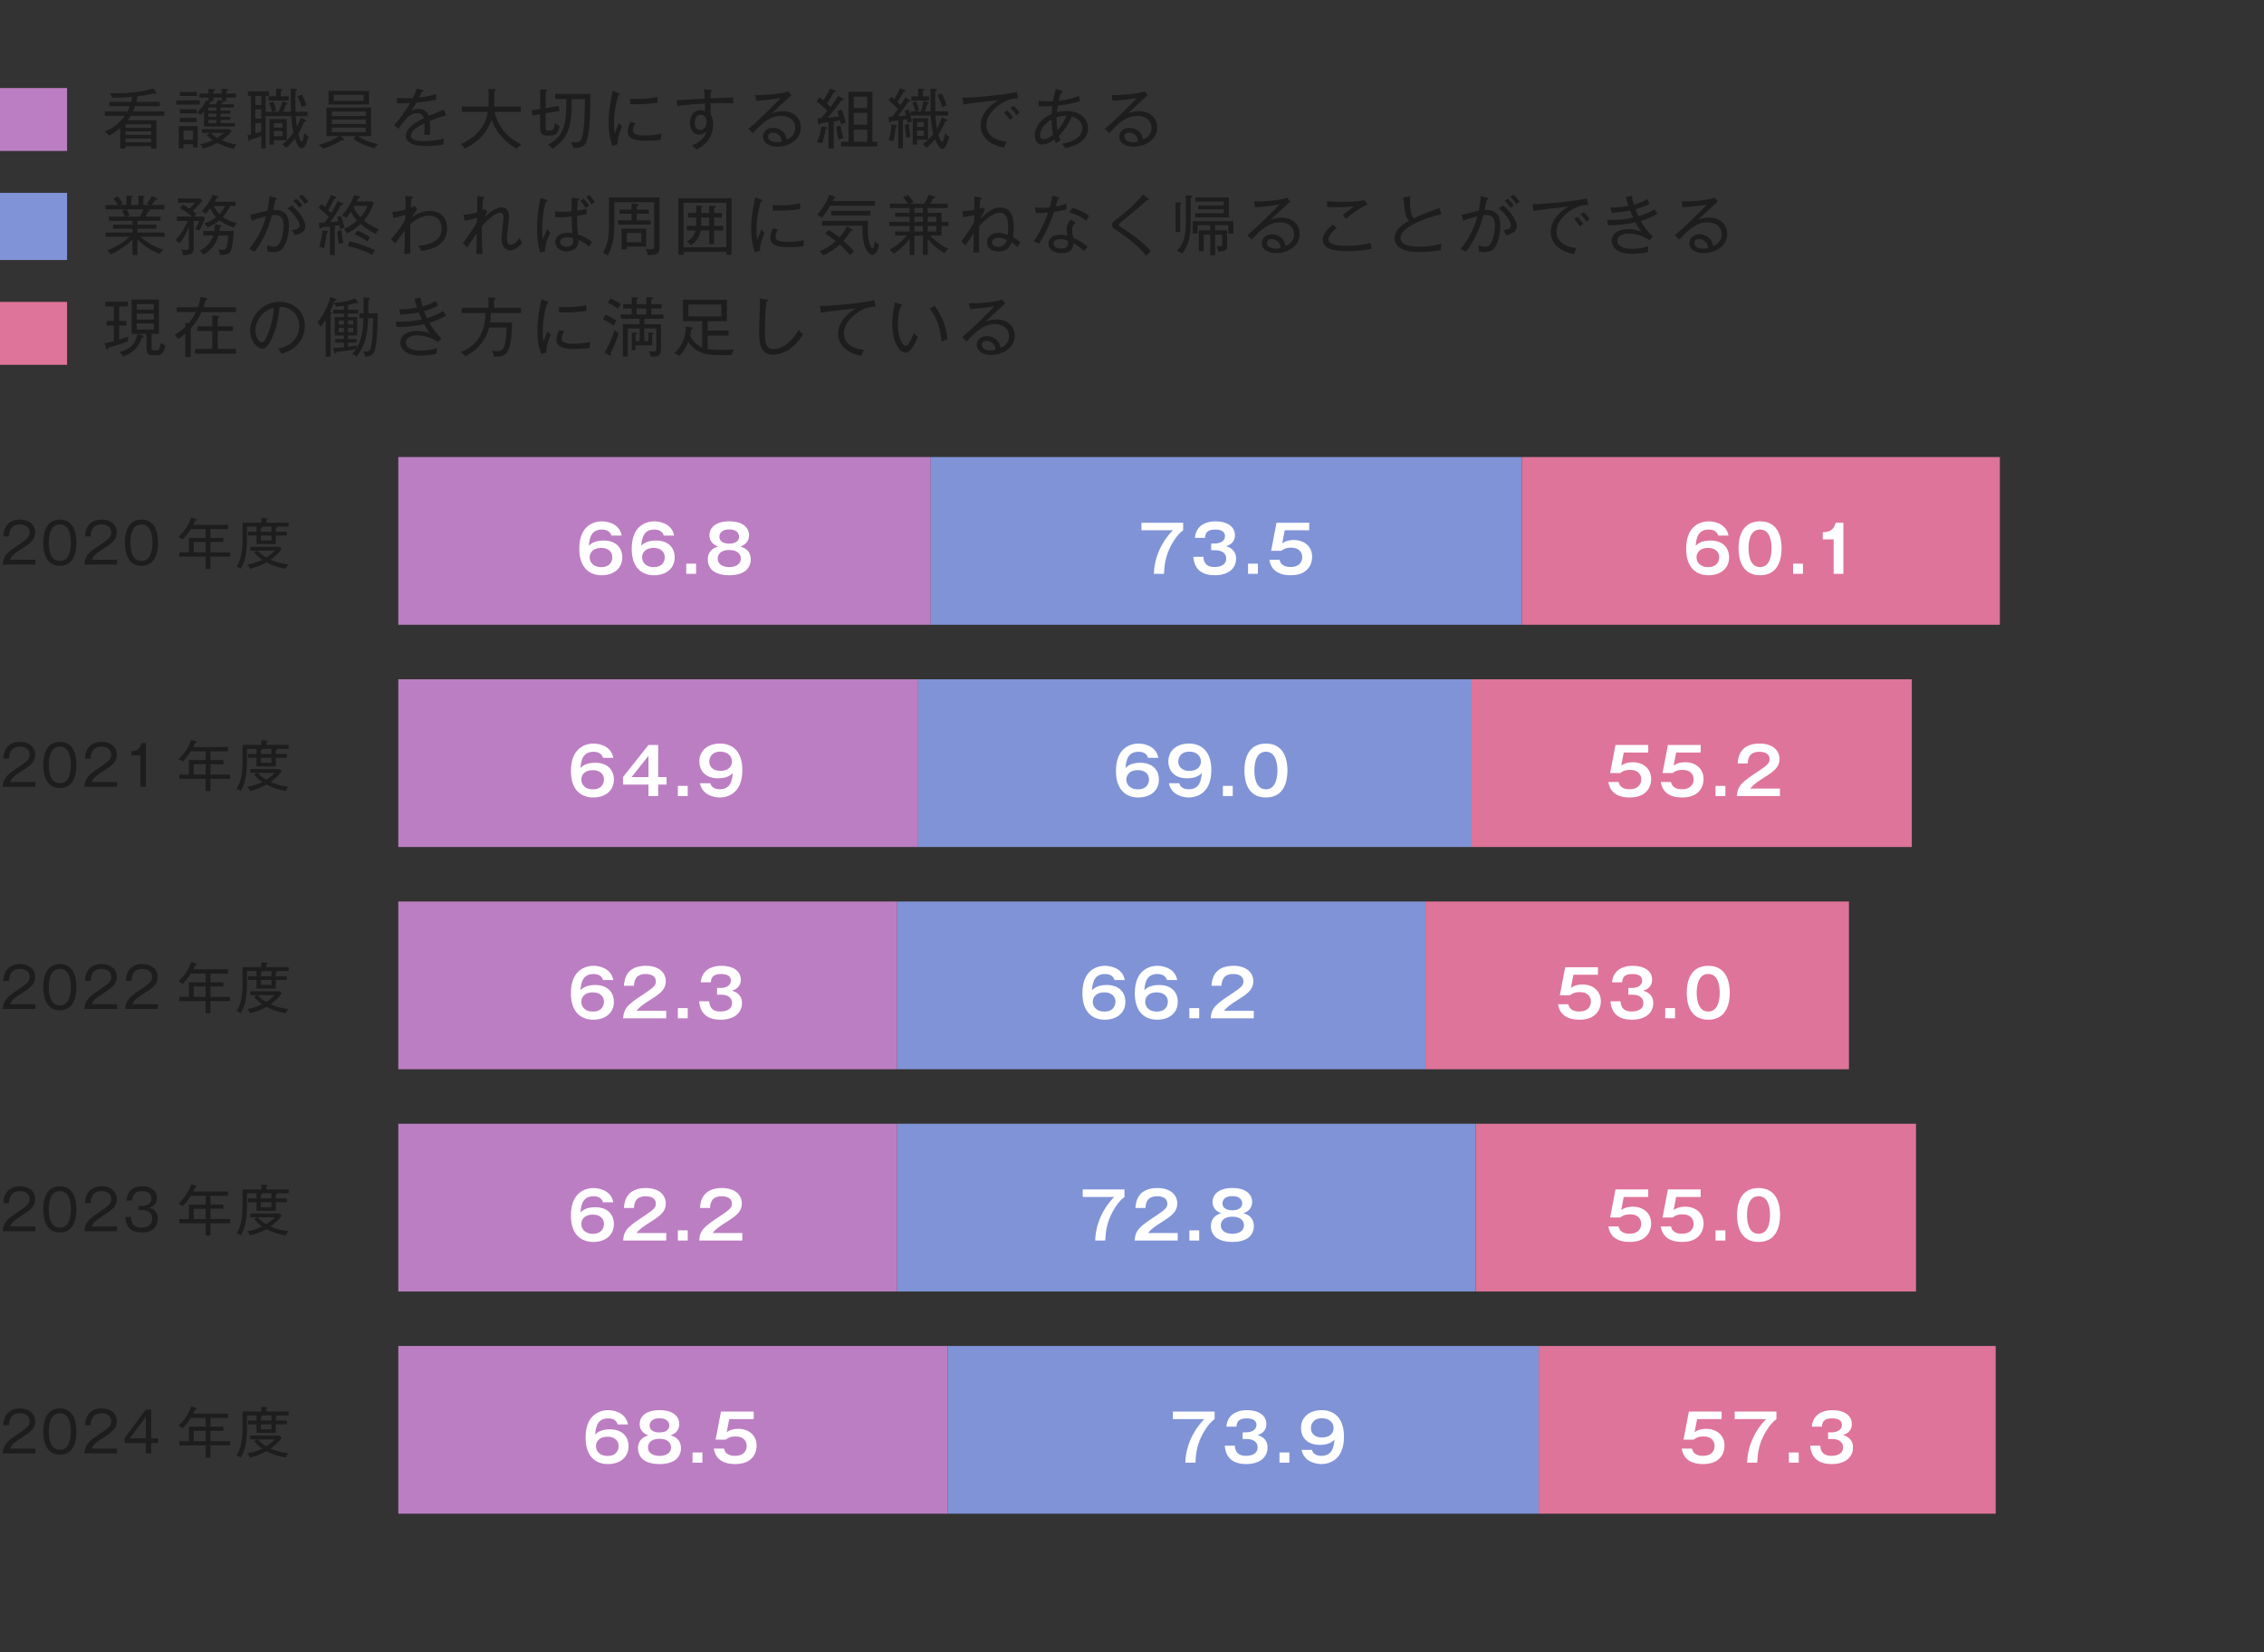 <?xml version="1.0" encoding="UTF-8"?>
<svg id="_レイヤー_1" data-name="レイヤー 1" xmlns="http://www.w3.org/2000/svg" width="540" height="394" xmlns:xlink="http://www.w3.org/1999/xlink" viewBox="0 0 540 394">
  <rect x="0" y="0" width="540" height="394" fill="#333333" stroke="none"/>
  <defs>
    <style>
      .cls-1 {
        fill: none;
      }

      .cls-2 {
        fill: #1d1d1d;
      }

      .cls-3 {
        fill: #8093d6;
      }

      .cls-4 {
        clip-path: url(#clippath-1);
      }

      .cls-5 {
        clip-path: url(#clippath-2);
      }

      .cls-6 {
        fill: #de7499;
      }

      .cls-7 {
        fill: #fff;
      }

      .cls-8 {
        fill: #bc7ec2;
      }

      .cls-9 {
        clip-path: url(#clippath);
      }
    </style>
    <clipPath id="clippath">
      <rect class="cls-1" y="21" width="16" height="15"/>
    </clipPath>
    <clipPath id="clippath-1">
      <rect class="cls-1" y="46" width="16" height="16"/>
    </clipPath>
    <clipPath id="clippath-2">
      <rect class="cls-1" y="72" width="16" height="15"/>
    </clipPath>
  </defs>
  <g class="cls-9">
    <rect class="cls-8" y="21" width="16" height="15"/>
  </g>
  <g class="cls-4">
    <rect class="cls-3" y="46" width="16" height="16"/>
  </g>
  <g class="cls-5">
    <rect class="cls-6" y="72" width="16" height="15"/>
  </g>
  <g>
    <path class="cls-2" d="M31.187,27.613c-.093.154-.355.603-.742,1.082h6.863v6.724h-1.252v-.572h-6.121v.572h-1.252v-4.9c-1.268,1.113-2.287,1.607-2.705,1.824-.247-.34-.618-.727-.974-.989,2.164-.866,3.647-2.149,4.761-3.741h-4.761v-1.036h5.395c.108-.232.294-.603.541-1.252h-4.854v-1.036h5.193c.154-.557.201-.928.247-1.175-1.576.154-3.152.216-4.729.201-.139-.355-.371-.772-.587-1.082,6.213.139,9.289-.788,10.263-1.159l.712.881c.077.093.123.216.123.293,0,.124-.123.186-.231.186-.124,0-.263-.077-.402-.17-1.36.355-2.905.618-3.864.727-.139.742-.216,1.082-.278,1.298h5.55v1.036h-5.858c-.124.386-.232.665-.479,1.252h7.435v1.036h-7.991ZM36.056,29.653h-6.121v.835h6.121v-.835ZM36.056,31.322h-6.121v.866h6.121v-.866ZM36.056,33.022h-6.121v.928h6.121v-.928Z"/>
    <path class="cls-2" d="M42.031,24.954v-1.005h5.626v1.005h-5.626ZM46.019,35.187v-.788h-2.241v.989h-1.144v-5.317h4.514v5.116h-1.129ZM42.881,27.056v-1.004h4.05v1.004h-4.05ZM42.881,29.127v-1.005h4.034v1.005h-4.034ZM42.896,22.898v-.974h4.081v.974h-4.081ZM46.019,31.122h-2.241v2.226h2.241v-2.226ZM53.995,23.254v.881h-1.082c.17.062.355.139.355.263,0,.155-.155.155-.371.139-.108.17-.154.232-.217.325h3.092v.773h-3.138v.742h2.303v.727h-2.303v.742h2.303v.742h-2.303v.789h3.416v.772h-7.404v-3.632c-.324.417-.587.696-.835.943-.231-.278-.494-.479-.788-.649.727-.696,1.562-1.608,2.195-2.937l.51.201v-.819h-2.164v-.928h2.164v-1.128l1.175.062c.093,0,.355.031.355.201,0,.154-.17.201-.401.293v.572h2.009v-1.128l1.252.078c.124,0,.294.031.294.186,0,.124-.093.17-.417.309v.556h2.257v.928h-2.257ZM55.757,35.511c-1.824-.417-3.153-1.005-3.911-1.422-.664.355-1.87.958-3.462,1.329-.108-.293-.433-.788-.649-1.051.464-.062,1.484-.217,2.999-.943-.711-.526-1.036-.819-1.438-1.252l.727-.479h-1.87v-.896h6.631l.479.495c-.882,1.051-1.716,1.716-2.35,2.148,1.236.603,2.534.85,3.493,1.02-.34.356-.464.557-.649,1.051ZM51.599,25.634h-1.901v.742h1.901v-.742ZM51.599,27.103h-1.901v.742h1.901v-.742ZM51.599,28.586h-1.901v.789h1.901v-.789ZM52.866,23.254h-2.009v.881h-.959c.278.093.464.17.464.309s-.217.155-.402.124c-.015.046-.139.248-.17.294h1.686c.247-.402.386-.711.525-1.082l.865.34v-.865ZM50.238,31.693c.278.278.742.711,1.516,1.19.571-.34,1.128-.742,1.622-1.19h-3.138Z"/>
    <path class="cls-2" d="M66.431,26.67c.511-1.051.773-1.793.943-2.52l.974.355c.093.031.247.124.247.247,0,.124-.17.124-.355.124-.186.603-.417,1.175-.727,1.793h1.886c-.046-1.314-.062-2.458-.062-3.123,0-1.206.031-1.932.046-2.442l1.129.092c.077,0,.355.031.355.186,0,.155-.201.201-.355.232-.031.68-.062,1.639-.062,2.952,0,.696.015,1.407.046,2.103h2.859v1.02h-2.812c.062.85.139,1.747.263,2.535.293-.541.571-1.113.912-2.18l1.035.479c.062.031.294.139.294.278,0,.17-.232.155-.448.139-.355.881-.788,1.839-1.453,2.921.108.479.479,1.932.788,1.932.325,0,.588-1.623.649-2.102.387.541.727.696.974.788-.278,1.283-.727,2.875-1.562,2.875-.603,0-1.051-.526-1.653-2.334-.154.232-.851,1.16-2.087,2.272-.263-.355-.541-.603-.974-.804.618-.495,1.653-1.36,2.689-2.86-.154-.649-.387-1.777-.51-3.941h-6.105v7.713h-1.021v-2.953c-.788.309-2.056.711-2.581.85-.047.155-.093.34-.264.34-.185,0-.216-.201-.247-.34l-.231-1.082c.231-.046.324-.062.835-.17v-9.182h-.696v-1.082h5.009v1.082h-.804v3.803h3.075ZM62.335,22.867h-1.453v2.164h1.453v-2.164ZM62.335,26.083h-1.453v2.195h1.453v-2.195ZM62.335,29.359h-1.453v2.442c.464-.124,1.005-.278,1.453-.402v-2.041ZM68.842,22.96v1.021h-4.791v-1.021h1.793v-1.793l1.082.062c.216.015.401.046.401.201,0,.139-.123.17-.355.263v1.268h1.87ZM65.163,24.228c.31.742.495,1.283.712,2.148-.31.046-.604.139-.975.278-.062-.232-.278-1.144-.727-2.087l.989-.34ZM68.394,28.401v5.039h-3.075v1.051h-1.036v-6.09h4.111ZM67.39,30.441v-1.082h-2.071v1.082h2.071ZM65.318,31.261v1.221h2.071v-1.221h-2.071ZM72.026,22.558c.263.495.711,1.422,1.051,2.582-.463.108-.958.309-1.128.386-.231-.85-.495-1.545-.974-2.566l1.051-.402Z"/>
    <path class="cls-2" d="M89.333,35.388c-.882-.232-3.015-.819-5.009-2.257l.634-.68h-3.802l.757.634c.14.108.154.17.154.263s-.107.155-.2.155c-.14,0-.263-.046-.355-.093-.696.448-2.18,1.375-4.483,2.04-.231-.309-.603-.695-.974-.958,1.917-.371,4.097-1.515,4.854-2.041h-3.045v-6.786h10.65v6.786h-3.153c2.009,1.376,4.096,1.778,4.838,1.917-.557.51-.727.788-.865,1.02ZM78.358,24.923v-3.231h9.645v3.231h-9.645ZM87.246,26.592h-8.1v1.067h8.1v-1.067ZM87.246,28.509h-8.1v1.066h8.1v-1.066ZM87.246,30.426h-8.1v1.098h8.1v-1.098ZM86.736,22.62h-7.142v1.407h7.142v-1.407Z"/>
    <path class="cls-2" d="M102.511,28.849c.031.387.077,1.021.077,1.809,0,.649-.03,1.098-.062,1.468-.851-.015-1.098,0-1.345,0,.046-.417.077-.927.077-1.669,0-.495-.016-.804-.031-1.036-2.982,1.453-3.199,2.349-3.199,2.921,0,.448,0,1.313,3.153,1.313,2.287,0,4.003-.433,4.714-.618-.107.495-.139.789-.154,1.422-.541.108-1.809.371-3.957.371-1.252,0-4.977,0-4.977-2.458,0-1.639,1.777-2.999,4.266-4.158-.154-.525-.355-1.221-1.576-1.221-1.453,0-2.427,1.097-2.782,1.515-.294.325-1.052,1.252-1.639,2.195l-1.082-.85c.494-.495,2.241-2.535,3.833-5.271-1.685.077-1.947.077-3.138.062v-1.298c.541.046,1.005.093,2.226.093.31,0,.912,0,1.53-.046.387-.742.711-1.484.943-2.257l1.268.293c.123.031.34.078.34.263,0,.17-.247.217-.417.232-.186.417-.355.789-.634,1.345,1.066-.124,2.658-.355,4.064-.85l.031,1.36c-1.824.371-3.864.618-4.745.711-.448.804-.835,1.376-1.19,1.932.541-.293,1.113-.448,1.731-.448,1.19,0,2.056.557,2.442,1.669.571-.247,3.091-1.283,3.586-1.53l.525,1.391c-1.84.526-3.246,1.082-3.88,1.345Z"/>
    <path class="cls-2" d="M123.278,35.496c-1.994-.974-4.854-3.493-6.028-6.94-1.546,4.297-4.699,6.059-6.43,6.909-.232-.433-.495-.757-.943-1.113,1.175-.51,5.642-2.442,6.492-7.682h-6.229v-1.252h6.368c.031-.557.031-.819.031-1.283v-2.921l1.376.062c.201.015.371.046.371.186,0,.185-.248.231-.387.263v2.488c0,.448,0,.68-.031,1.206h6.354v1.252h-6.276c.882,3.54,2.829,5.936,6.369,7.79-.525.387-.773.634-1.036,1.036Z"/>
    <path class="cls-2" d="M130.97,32.327c-1.314,0-2.134-.046-2.134-1.839v-3.262l-1.839.309-.186-1.236,2.024-.325v-4.684l1.314.078c.123,0,.401.015.401.201,0,.124-.139.186-.401.278v3.926l3.138-.495.123,1.19-3.261.541v3.385c0,.68.123.742.804.742.942,0,1.175-.077,1.391-1.839.294.294.711.603,1.145.711-.479,2.024-.851,2.318-2.52,2.318ZM140.027,33.286c-.31,1.02-.758,2.164-3.339,1.979-.062-.417-.263-.989-.557-1.422.232.046.588.124,1.082.124.943,0,1.392-.232,1.716-1.669.51-2.226.557-5.828.588-8.672h-3.153c0,5.487-.294,9.12-4.606,11.84-.402-.479-.634-.711-1.036-.974,4.298-2.195,4.359-6.013,4.359-10.867h-2.674v-1.221h8.393c0,2.983.047,8.238-.772,10.882Z"/>
    <path class="cls-2" d="M147.301,34.398l-1.221.371c-.371-1.036-.912-2.659-.912-5.596,0-2.705.371-4.544.974-7.481l1.391.526c.248.093.325.154.325.232,0,.17-.186.185-.355.216-.711,2.195-1.052,4.482-1.052,6.786,0,1.19.093,1.777.186,2.38.217-.696.696-1.932.989-2.489.201.309.371.526.758.789-.31.665-1.159,2.566-1.082,4.266ZM157.657,33.332c-1.036.17-2.52.231-3.586.231-1.917,0-4.344-.185-4.344-2.179,0-.958.387-1.809.634-2.303l1.206.248c-.201.34-.588,1.004-.588,1.747,0,.989,1.129,1.236,2.999,1.236,1.468,0,2.658-.154,3.771-.433-.077.557-.093.881-.093,1.453ZM151.86,24.861c-.711,0-1.175-.031-1.545-.046v-1.298c.401.046.834.077,1.561.077,1.159,0,3.138-.046,4.885-.495.016.124.123.928.17,1.33-2.195.433-4.591.433-5.07.433Z"/>
    <path class="cls-2" d="M172.211,24.583c-.912,0-1.809.016-2.721.046,0,1.066-.03,1.994.016,2.612.603,1.098.603,2.303.603,2.52,0,.912-.309,2.597-1.391,3.926-.928,1.128-1.933,1.638-2.566,1.963-.247-.247-.834-.711-1.159-.958,1.763-.695,3.015-1.577,3.571-3.462-.278.294-.819.866-1.824.866-1.36,0-2.164-1.175-2.164-2.859,0-1.762,1.035-2.968,2.458-2.968.603,0,.911.186,1.144.309-.016-.294-.031-1.438-.031-1.886-1.762.077-4.899.34-6.615.618l-.124-1.453c1.066.016,5.75-.278,6.709-.324-.078-1.237-.093-1.5-.217-2.242l1.53.155c.217.016.371.031.371.201,0,.108-.186.186-.278.232-.047.433-.047.557-.062,1.592,4.513-.201,5.023-.216,5.425-.248-.016.34-.016.928.031,1.407-.557-.031-1.484-.046-2.705-.046ZM167.095,27.365c-1.021,0-1.376,1.036-1.376,1.901,0,.355,0,1.747,1.268,1.747.896,0,1.562-.85,1.562-1.979,0-.541-.278-1.669-1.453-1.669Z"/>
    <path class="cls-2" d="M185.405,34.986c-1.793,0-3.416-.804-3.416-2.412,0-1.113.882-2.071,2.411-2.071.989,0,2.025.417,2.659,1.268.401.541.494,1.036.572,1.515.448-.186,2.056-.866,2.056-2.783,0-1.715-1.283-2.859-3.323-2.859-2.689,0-4.312,1.515-6.786,4.096l-1.066-1.036c1.376-.958,7.049-6.539,7.667-7.342-1.515.34-4.189.587-5.812.68l-.231-1.375c1.592.077,5.827-.17,7.898-.881l.727.912c-.355.294-4.344,3.973-4.684,4.344.557-.217,1.376-.541,2.612-.541,2.272,0,4.328,1.36,4.328,3.879,0,3.246-3.292,4.606-5.611,4.606ZM185.9,32.327c-.325-.371-.928-.711-1.592-.711-.325,0-1.113.108-1.113.958,0,1.067,1.345,1.345,2.04,1.345.525,0,.974-.108,1.222-.155-.047-.433-.093-.943-.557-1.438Z"/>
    <path class="cls-2" d="M201.057,23.501c.14.077.186.17.186.248,0,.216-.324.17-.51.139-.201.293-1.021,1.375-1.19,1.607-.958,1.236-1.221,1.546-2.117,2.597.865-.093,1.499-.154,2.689-.355-.093-.309-.186-.618-.402-1.236l1.052-.31c.541,1.376.788,2.396.958,3.076-.433.093-.681.186-1.175.386-.093-.541-.124-.695-.186-.943-.448.093-1.206.217-1.515.263v6.445h-1.252v-6.26c-1.19.17-1.329.186-1.994.263-.031.17-.062.355-.247.355-.124,0-.186-.124-.201-.263l-.154-1.298c.634-.015.695-.015.834-.015.789-.896,1.283-1.484,1.516-1.762-1.19-1.144-1.964-1.778-2.612-2.226l.726-1.02c.356.263.604.448.943.742.201-.325,1.051-1.654,1.576-2.798l1.052.417c.201.077.309.124.309.263,0,.201-.17.201-.464.186-.37.695-.896,1.638-1.622,2.689.277.263.571.556.834.804,1.268-1.7,1.623-2.288,1.824-2.612l1.144.618ZM196.93,30.287c.201.016.355.046.355.201,0,.154-.186.216-.34.247-.217,1.546-.557,2.597-.881,3.447-.387-.124-.851-.201-1.19-.248.618-1.438.896-2.597,1.021-3.756l1.035.108ZM200.5,29.993c.14,1.036.402,1.979.696,2.952-.618.124-.742.155-1.19.325-.154-.711-.495-2.38-.557-3.091l1.051-.186ZM209.249,33.811v1.113h-8.641v-1.113h1.777v-11.933h5.704v11.933h1.159ZM206.854,25.773v-2.736h-3.23v2.736h3.23ZM206.854,29.73v-2.813h-3.23v2.813h3.23ZM206.854,33.811v-2.891h-3.23v2.891h3.23Z"/>
    <path class="cls-2" d="M224.792,35.496c-.85,0-1.592-1.824-1.777-2.288-1.005,1.237-1.7,1.778-2.04,2.025-.418-.495-.604-.665-.896-.85.772-.556,1.669-1.283,2.52-2.411-.232-.819-.511-2.257-.604-4.405h-4.822c.186.634.278,1.082.324,1.453-.401.062-.556.124-.974.309-.062-.355-.108-.557-.186-.912l-.974.154v6.817h-1.112v-6.646c-.604.077-1.113.124-1.716.17-.031.201-.078.371-.248.371s-.216-.17-.231-.309l-.14-1.082c.232,0,.387,0,.851-.031.727-.912,1.021-1.283,1.422-1.87-1.066-1.066-1.623-1.592-2.303-2.087l.695-.819c.232.17.387.293.711.556.603-.989,1.005-1.685,1.392-2.643l1.082.495c.077.031.2.139.2.232,0,.216-.231.201-.448.186-1.004,1.777-1.252,2.118-1.468,2.411.401.371.603.572.772.742.557-.835.881-1.36,1.129-1.855l.942.649c.14.093.201.155.201.248,0,.154-.186.17-.263.17-.062,0-.124-.016-.201-.031-.217.34-1.313,2.009-2.504,3.509.062,0,1.623-.155,1.994-.217-.201-.68-.278-.927-.355-1.144l.912-.309c.186.433.37,1.004.494,1.468v-1.005h1.144c-.2-.865-.355-1.298-.68-2.086l.865-.309c.263.572.557,1.453.711,2.148l-.804.247h1.206c.479-1.236.587-1.979.68-2.488l1.005.325c.093.031.232.062.232.201,0,.17-.217.201-.355.232-.186.68-.341,1.144-.588,1.731h1.392c-.031-2.767-.031-3.076-.016-5.379l1.205.093c.093,0,.294.031.294.186,0,.186-.247.263-.401.325.015.757,0,4.096.015,4.776h3.076v1.021h-3.029c.077,1.175.186,2.226.324,3.107.448-.773.851-1.623,1.19-2.689l1.159.541c.077.031.14.093.14.186,0,.201-.186.217-.495.232-.34.943-1.035,2.303-1.639,3.215.14.417.588,1.669.896,1.669.294,0,.665-1.438.742-1.994.217.263.433.495.974.804-.093.355-.727,2.859-1.623,2.859ZM213.632,30.225c-.046.68-.216,2.396-.587,3.478-.51-.201-.572-.232-1.066-.309.433-1.283.571-2.535.634-3.694l1.112.139c.108.016.248.031.248.17,0,.17-.201.201-.341.216ZM216.214,32.884c-.186-.851-.355-2.365-.371-3.169l.958-.124c.047,1.004.186,1.979.402,2.937-.402.078-.634.17-.989.356ZM217.389,23.996v-1.004h1.592v-1.855l1.175.077c.139.016.309.016.309.186,0,.139-.093.186-.37.309v1.283h1.515v1.004h-4.22ZM218.749,33.316v1.159h-1.052v-6.26h3.648v5.101h-2.597ZM220.356,29.097h-1.607v1.175h1.607v-1.175ZM220.356,31.122h-1.607v1.298h1.607v-1.298ZM224.715,25.542c-.278-1.066-.541-1.669-1.098-2.86l1.021-.386c.217.433.835,1.7,1.159,2.875-.371.062-.695.186-1.082.371Z"/>
    <path class="cls-2" d="M238.542,24.877c-.818.556-3.276,2.411-3.276,4.993,0,1.979,1.499,3.57,4.792,3.911-.278.541-.418.896-.588,1.453-2.828-.572-5.564-2.118-5.564-5.348,0-2.025,1.19-4.189,4.22-5.997-.387.015-7.095.742-8.347,1.051l-.217-1.669c.294.016.495.031.789.031.896,0,8.006-.448,12.18-1.36l.31,1.53c-.665,0-2.211-.016-4.298,1.407ZM240.892,28.617c-.247-.355-.695-1.02-1.391-1.731l.742-.572c.046.046.911.927,1.406,1.685-.371.216-.681.525-.758.618ZM242.422,27.489c-.541-.881-1.051-1.407-1.391-1.762l.742-.526c.448.417,1.097,1.19,1.438,1.685-.201.108-.371.186-.789.603Z"/>
    <path class="cls-2" d="M254.086,35.357c-.201-.387-.511-.789-.804-1.082,3.478-.557,4.854-2.041,4.854-3.71,0-.587-.217-2.179-2.474-2.798-.51,1.19-1.685,3.323-3.122,4.637.17.557.294.789.417,1.051-.294.186-.634.371-1.113.711-.139-.293-.185-.433-.355-.896-1.406,1.005-2.256,1.19-2.89,1.19-1.7,0-1.778-1.793-1.778-2.148,0-1.561.989-3.818,4.004-5.132.046-.618.077-1.267.154-1.886-.634.046-1.051.062-1.777.062-.711,0-1.129-.031-1.469-.062l-.016-1.283c.526.077,1.129.154,2.195.154.108,0,.618,0,1.236-.046.217-1.298.511-2.318.681-2.937l1.375.448c.108.031.248.093.248.216,0,.155-.248.201-.341.216-.139.325-.355.835-.603,1.948,2.087-.201,3.602-.665,4.808-1.159l.324,1.252c-2.535.804-4.792,1.02-5.333,1.082-.03.216-.17,1.236-.216,1.577.34-.093,1.19-.294,2.226-.294,3.169,0,5.209,1.747,5.209,4.112,0,2.458-2.195,4.127-5.44,4.776ZM250.809,28.494c-2.117,1.19-2.721,2.844-2.721,3.741,0,.355.155.974.819.974.464,0,1.392-.309,2.272-1.082-.217-.974-.34-2.04-.371-3.632ZM251.999,27.968c-.016.773.016,1.901.247,3.122.758-.804,1.639-2.21,2.148-3.493-.464,0-1.205-.016-2.396.371Z"/>
    <path class="cls-2" d="M270.387,34.986c-1.793,0-3.416-.804-3.416-2.412,0-1.113.881-2.071,2.411-2.071.989,0,2.025.417,2.659,1.268.401.541.494,1.036.572,1.515.448-.186,2.056-.866,2.056-2.783,0-1.715-1.283-2.859-3.323-2.859-2.689,0-4.312,1.515-6.786,4.096l-1.066-1.036c1.376-.958,7.049-6.539,7.667-7.342-1.515.34-4.189.587-5.812.68l-.231-1.375c1.592.077,5.827-.17,7.898-.881l.727.912c-.355.294-4.344,3.973-4.684,4.344.557-.217,1.376-.541,2.612-.541,2.272,0,4.328,1.36,4.328,3.879,0,3.246-3.292,4.606-5.611,4.606ZM270.882,32.327c-.325-.371-.928-.711-1.592-.711-.325,0-1.113.108-1.113.958,0,1.067,1.345,1.345,2.04,1.345.525,0,.974-.108,1.222-.155-.047-.433-.093-.943-.557-1.438Z"/>
  </g>
  <g>
    <path class="cls-2" d="M33.567,56.474c.541.541,2.318,2.118,5.425,3.107-.417.34-.618.557-.85.989-.649-.231-3.153-1.206-5.363-3.478v3.725h-1.19v-3.664c-1.639,1.592-3.726,2.875-5.132,3.509-.433-.572-.773-.804-.959-.912,1.19-.448,3.432-1.453,5.41-3.277h-5.734v-1.02h6.415v-.912h-4.622v-.974h4.622v-.912h-5.611v-1.004h3.818c-.14-.355-.448-.974-.696-1.422l.896-.309h-4.822v-1.036h2.952c-.464-.773-.819-1.175-1.082-1.468l1.021-.603c.448.541.865,1.128,1.206,1.731-.124.046-.387.139-.696.34h1.562v-2.241l1.159.077c.139.016.324.031.324.201,0,.154-.139.201-.324.247v1.716h1.716v-2.226l1.159.046c.077,0,.34.015.34.201,0,.155-.231.248-.34.294v1.685h1.639c-.263-.139-.525-.247-.804-.325.557-.68.896-1.159,1.175-1.808l1.252.525c.062.031.123.108.123.186,0,.062-.046.186-.231.186-.046,0-.062-.016-.247-.031-.34.51-.387.572-.943,1.268h3.076v1.036h-4.235l.448.077c.247.046.325.17.325.232,0,.046,0,.232-.434.217-.077.154-.139.293-.648,1.206h3.602v1.004h-5.487v.912h4.513v.974h-4.513v.912h6.445v1.02h-5.657ZM30.213,49.92c.14.216.525.912.727,1.438-.186.031-.464.093-.835.294h3.262c.278-.479.634-1.16.851-1.731h-4.004Z"/>
    <path class="cls-2" d="M42.186,52.703v-1.066h3.555c-.587-.541-1.653-1.36-2.828-1.963l.649-.85c.417.185.896.433,1.623.912.525-.479.804-.742,1.329-1.391h-4.065v-1.004h5.379l.418.525c-.819,1.02-1.654,1.886-2.272,2.427.371.293.618.495.896.727-.077.093-.464.525-.525.618h1.932l.618.355c-.278.896-.942,2.303-1.313,3.014-.154-.062-.634-.278-1.066-.293.603-.896.927-1.824.989-2.01h-1.314v6.183c0,1.391-.216,1.994-2.504,1.963-.062-.495-.216-.912-.464-1.345.355.077.789.124,1.145.124.664,0,.664-.355.664-.634v-4.9c-.371.958-.85,2.21-2.194,3.942-.541-.495-.758-.619-1.005-.742.896-.912,2.102-2.597,2.937-4.591h-2.581ZM48.461,56.165v-1.082h2.659c.107-.68.123-1.19.123-1.592l1.314.186c.154.015.278.077.278.216,0,.17-.171.216-.402.263-.031.355-.047.572-.093.927h3.4c-.03,1.206-.278,4.05-.788,4.916-.448.742-1.313.789-2.488.789-.047-.417-.201-.897-.434-1.314.201.031.526.108.959.108.618,0,.958-.124,1.128-.881.062-.263.263-1.175.325-2.535h-2.334c-.665,2.473-2.35,3.849-3.587,4.591-.231-.371-.525-.695-.927-.943,2.535-1.252,3.138-3.2,3.276-3.648h-2.411ZM51.846,46.767c.124.031.278.078.278.186,0,.186-.324.248-.448.263-.077.139-.433.773-.494.896h5.008v1.021h-1.329c-.587,1.268-1.221,2.056-1.716,2.597,1.345.989,2.628,1.314,3.4,1.468-.355.34-.541.587-.772,1.082-1.53-.463-2.736-1.206-3.432-1.762-.851.742-1.685,1.237-2.906,1.731-.186-.386-.433-.711-.757-.989,1.453-.371,2.55-1.206,2.875-1.468-.448-.479-.989-1.175-1.407-2.133-.51.68-.865,1.066-1.097,1.314-.355-.309-.526-.417-.989-.603.942-.85,2.102-2.488,2.674-3.895l1.112.293ZM51.027,49.132c.34.727.664,1.268,1.329,1.917.464-.51.942-1.113,1.313-1.917h-2.643Z"/>
    <path class="cls-2" d="M67.343,59.318c-.634.727-1.515.804-2.148.804-.494,0-.928-.046-1.406-.17.016-.525-.077-1.082-.14-1.468.928.34,1.53.34,1.67.34.772,0,1.205-.402,1.607-1.329.387-.896.711-2.303.711-3.555,0-1.53-.402-2.674-2.071-2.674-.278,0-.448.031-.711.062-.835,3.138-1.948,5.812-4.143,8.718-.402-.263-.865-.51-1.283-.665,1.917-2.257,3.246-4.946,4.019-7.791-1.189.294-2.287.587-3.354,1.066l-.464-1.422c.665-.108,3.54-.866,4.143-.989.371-1.824.448-2.999.494-3.524l1.5.448c.17.046.278.093.278.217,0,.124-.124.247-.371.278-.077.371-.448,2.071-.525,2.412,3.385-.201,3.786,2.086,3.786,3.833,0,1.113-.277,3.926-1.592,5.41ZM70.311,56.088c-.17-.371-.448-.85-.695-1.19,1.098-.154,1.824-.417,1.824-1.144,0-1.036-1.376-2.891-2.891-4.065l1.066-.68c2.21,1.886,3.215,3.787,3.215,5.008,0,1.237-1.066,1.7-2.52,2.071ZM71.393,49.549c-.324-.448-.896-1.144-1.438-1.638l.742-.525c.123.108.85.788,1.438,1.576-.247.155-.433.325-.742.587ZM72.707,48.684c-.464-.773-.851-1.206-1.423-1.747l.773-.495c.51.448,1.082,1.082,1.468,1.623-.355.217-.587.433-.818.619Z"/>
    <path class="cls-2" d="M81.078,54.635c-.062-.433-.107-.665-.154-.943-.634.108-.896.155-1.082.17v6.971h-1.159v-6.816c-.68.077-1.515.155-2.01.186-.046.124-.107.325-.277.325-.14,0-.171-.17-.201-.355l-.155-1.051c.727,0,1.052-.031,1.376-.046.402-.525.896-1.252.989-1.391-1.005-.974-1.345-1.283-2.427-2.148l.695-.85c.186.139.371.278.866.711.371-.634.865-1.561,1.375-2.906l1.052.417c.17.062.278.108.278.232,0,.186-.325.201-.479.216-.401.881-.989,1.979-1.469,2.721.402.371.541.525.711.695.387-.603,1.036-1.747,1.516-2.782l1.097.433c.186.077.264.139.264.247,0,.201-.171.216-.541.216-.634,1.175-1.747,2.999-2.598,4.096,1.098-.108,1.639-.186,1.948-.232-.062-.232-.124-.448-.31-1.02l.943-.216c.371.85.664,2.025.804,2.813-.387.078-.649.155-1.052.309ZM77.926,55.531c-.078.851-.325,2.612-.665,3.679-.495-.232-.912-.325-1.144-.356.448-1.267.711-2.859.772-3.926l1.066.139c.154.015.371.077.371.232,0,.17-.294.216-.401.231ZM80.878,58.221c-.232-.958-.387-2.164-.418-3.107l.989-.263c.062,1.298.217,2.024.479,3.045-.34.077-.711.186-1.051.325ZM89.626,55.763c-1.854-.85-3.308-2.071-3.632-2.349-.681.633-1.933,1.654-3.246,2.272-.14-.34-.294-.649-.727-1.082,1.731-.742,2.844-1.762,3.122-2.009-.742-.773-1.268-1.793-1.438-2.133-.525.819-.788,1.144-1.066,1.5-.355-.248-.587-.371-1.098-.525,1.206-1.376,2.319-3.169,2.952-4.946l1.082.34c.14.046.31.093.31.232,0,.216-.355.232-.495.232-.107.278-.185.479-.324.742h3.648l.433.51c-.341.834-.989,2.473-2.365,4.05,1.515,1.236,2.968,1.809,3.617,2.056-.371.355-.665.912-.773,1.113ZM88.807,60.802c-1.854-1.004-3.555-1.623-5.904-2.133l.479-1.098c1.963.386,4.39,1.298,6.059,2.102-.277.371-.433.634-.634,1.128ZM84.51,49.117c-.062.093-.108.17-.17.294.448.974,1.066,1.808,1.623,2.396,1.098-1.236,1.469-2.195,1.67-2.689h-3.123ZM87.633,57.556c-1.005-.711-1.901-1.19-3.046-1.638l.634-.928c1.036.387,2.18.989,3.046,1.577-.264.309-.402.541-.634.989Z"/>
    <path class="cls-2" d="M100.532,59.875c-.294-.603-.51-.912-.772-1.268,2.782-.186,5.564-1.113,5.564-4.05,0-2.241-1.422-3.122-2.938-3.122-2.04,0-3.693,1.267-4.528,2.04-.016,5.023-.031,5.58.016,6.971l-1.469.124c.108-1.654.108-2.04.17-5.642-.387.479-1.979,2.674-2.303,3.122l-1.005-1.02c.355-.371,2.117-2.303,3.385-4.637.016-.186.031-1.004.031-1.159-.788.278-1.469.448-2.829.773l-.293-1.438c.417-.046,1.623-.139,3.153-.587,0-2.412,0-2.674-.062-3.262l1.36.124c.31.031.464.077.464.216,0,.201-.201.232-.34.247-.077.603-.108,1.16-.17,2.241.448-.185.664-.309.896-.433l.695.742c-.186.231-.896,1.144-1.345,2.009.649-.495,2.087-1.561,4.281-1.561,2.721,0,4.143,1.731,4.143,4.158,0,4.282-4.235,5.147-6.105,5.41Z"/>
    <path class="cls-2" d="M121.671,59.72c-.324,0-2.056-.124-2.056-2.921,0-.402.139-1.484.247-2.55.124-1.082.232-2.148.232-2.504,0-.278-.016-1.021-.804-1.021-1.299,0-3.432,2.149-4.359,3.246-.077,3.632.124,5.936.186,6.554l-1.499.062c.062-.958.062-2.18.062-2.597,0-.727,0-.881.016-2.319-1.19,1.716-1.7,2.442-2.272,3.385l-1.035-1.051c1.359-1.654,2.968-4.297,3.369-5.008,0-.17.016-.912.016-1.067-.232.078-1.499.51-2.922.711l-.324-1.407c1.392-.062,2.272-.309,3.277-.603,0-.603.03-2.52.03-3.199,0-.263-.016-.464-.03-.68l1.359.17c.171.016.371.077.371.247,0,.186-.216.217-.309.232-.031.417-.108,1.19-.17,2.767.154-.078.386-.201.571-.325l.588.665c-.186.278-.618,1.144-.727,1.391.603-.587,2.473-2.442,4.143-2.442,1.777,0,1.777,1.777,1.777,2.179,0,.309-.031.587-.324,3.061-.155,1.314-.171,2.025-.171,2.195,0,.727.155,1.469.928,1.469.525,0,1.314-.417,2.103-1.639.093.201.479,1.113.571,1.283-1.02,1.237-2.21,1.716-2.844,1.716Z"/>
    <path class="cls-2" d="M129.995,59.968l-1.174.232c-.217-.789-.742-2.705-.742-5.781,0-.866.016-3.524.85-7.25l1.453.51c.093.031.201.062.201.216,0,.108-.14.216-.417.232-.557,2.009-.835,4.375-.835,6.446,0,1.144.093,1.932.139,2.504.186-.386.882-2.118,1.036-2.458.309.433.494.649.757.896-.525,1.004-1.313,2.736-1.268,4.452ZM140.521,58.839c-1.128-1.02-2.133-1.422-2.55-1.607.154,2.535-2.365,2.736-2.829,2.736-1.515,0-2.705-1.005-2.705-2.257,0-1.422,1.407-2.21,2.906-2.21.479,0,.851.062,1.175.124-.093-.943-.093-1.252-.17-3.972-.912.108-1.793.17-2.705.17-.51,0-.865-.031-1.236-.046v-1.345c.494.046,1.082.093,1.963.093.896,0,1.53-.062,1.947-.093,0-.912.016-2.009.031-3.292l1.623.248c.093.015.186.062.186.154,0,.201-.232.232-.355.263-.047.417-.124,1.113-.155,2.458,1.222-.201,1.716-.355,2.257-.526l.016,1.314c-.603.139-1.283.294-2.287.433,0,1.36.093,3.586.216,4.39.695.263,2.056.757,3.339,1.824-.231.325-.417.665-.665,1.144ZM136.657,56.799c-.154-.062-.603-.232-1.313-.232-1.005,0-1.747.371-1.747,1.16,0,.742.835,1.144,1.623,1.144,1.005,0,1.516-.603,1.516-1.453,0-.201-.031-.34-.078-.618ZM139.733,49.627c-.34-.603-.711-1.128-1.268-1.762l.773-.495c.186.201.788.881,1.268,1.716-.14.062-.418.201-.773.541ZM141.078,48.792c-.278-.572-.772-1.298-1.252-1.824l.742-.464c.401.387,1.005,1.175,1.313,1.7-.34.201-.525.325-.804.587Z"/>
    <path class="cls-2" d="M154.488,60.833c-.046-.386-.139-.834-.51-1.468.309.046.587.077,1.128.077.912,0,.912-.201.912-1.097v-10.125h-9.49v5.441c0,2.829-.387,5.116-1.577,7.265-.448-.309-.664-.448-1.144-.603,1.438-2.612,1.453-4.359,1.453-8.022v-5.193h12.041v11.825c0,1.113,0,1.994-2.813,1.901ZM147.439,53.584v-1.021h3.2v-1.577h-2.875v-.989h2.875v-1.484l1.236.124c.154.015.418.031.418.232,0,.185-.14.231-.418.324v.804h2.891v.989h-2.891v1.577h3.308v1.021h-7.744ZM149.496,58.809v.68h-1.252v-4.961h5.904v4.282h-4.652ZM152.958,55.562h-3.462v2.21h3.462v-2.21Z"/>
    <path class="cls-2" d="M173.231,60.756v-.695h-10.187v.695h-1.252v-13.494h12.69v13.494h-1.252ZM173.231,48.375h-10.187v10.572h10.187v-10.572ZM170.341,54.959v3.262h-1.19v-3.262h-2.01c-.37,2.041-1.576,3.014-2.349,3.555-.356-.525-.712-.727-1.036-.896.51-.263,1.777-.927,2.164-2.659h-2.103v-1.082h2.227v-2.009h-1.964v-1.066h1.964v-1.762l1.189.062c.124,0,.294.016.294.17,0,.154-.154.216-.278.263v1.268h1.901v-1.747l1.299.078c.107,0,.247.046.247.186,0,.154-.154.201-.355.247v1.237h1.854v1.066h-1.854v2.009h2.164v1.082h-2.164ZM169.15,51.868h-1.901v2.009h1.901v-2.009Z"/>
    <path class="cls-2" d="M181.294,59.782l-1.221.371c-.371-1.036-.912-2.659-.912-5.596,0-2.705.371-4.544.974-7.481l1.391.526c.248.093.325.154.325.232,0,.17-.186.185-.355.216-.711,2.195-1.052,4.482-1.052,6.786,0,1.19.093,1.777.186,2.38.217-.696.696-1.932.989-2.489.201.309.371.526.758.789-.31.665-1.159,2.566-1.082,4.266ZM191.65,58.716c-1.036.17-2.52.231-3.586.231-1.917,0-4.344-.185-4.344-2.179,0-.958.387-1.809.634-2.303l1.206.248c-.201.34-.588,1.004-.588,1.747,0,.989,1.129,1.236,2.999,1.236,1.468,0,2.658-.154,3.771-.433-.077.557-.093.881-.093,1.453ZM185.854,50.245c-.711,0-1.175-.031-1.545-.046v-1.298c.401.046.834.077,1.561.077,1.159,0,3.138-.046,4.885-.495.016.124.123.928.17,1.33-2.195.433-4.591.433-5.07.433Z"/>
    <path class="cls-2" d="M198.012,49.055c-.727,1.268-1.252,2.01-1.979,2.86-.154-.139-.417-.387-1.098-.711,1.268-1.407,2.396-3.339,2.829-4.746l1.283.417c.107.031.247.077.247.216,0,.155-.154.17-.387.186-.093.201-.139.293-.324.68h10.094v1.097h-10.666ZM202.711,60.833c-.896-1.066-1.438-1.638-2.411-2.519-1.145,1.051-2.396,1.932-3.957,2.612-.217-.386-.479-.695-.866-1.004.742-.309,2.257-.943,3.864-2.412-.68-.556-1.499-1.159-2.55-1.793l.834-.865c.402.216,1.19.665,2.582,1.777,1.005-1.159,1.438-1.901,1.793-2.628l1.159.649c.124.062.231.124.231.263,0,.186-.231.155-.448.139-.309.479-.881,1.375-1.777,2.365,1.113,1.005,1.777,1.669,2.566,2.551-.371.232-.712.525-1.021.865ZM208.121,60.787c-1.159,0-1.963-2.087-2.195-3.354-.263-1.375-.263-2.566-.263-3.617h-9.583v-1.144h10.943c-.047,1.236-.047,1.623-.047,2.087,0,3.509.975,4.498,1.129,4.498.387,0,.479-1.36.525-1.824.154.248.355.525,1.036.896-.14.665-.526,2.458-1.546,2.458ZM198.259,51.358v-1.082h9.352v1.082h-9.352Z"/>
    <path class="cls-2" d="M224.561,53.893v2.288h-2.659c.975,1.159,2.829,2.566,4.251,3.153-.433.386-.664.68-.865,1.051-1.901-1.113-3.169-2.303-4.004-3.447v3.849h-1.159v-4.606h-2.024v4.606h-1.145v-3.88c-1.515,2.133-3.199,3.215-3.817,3.617-.263-.448-.541-.68-.989-.943,1.839-.989,3.462-2.52,4.127-3.4h-2.767v-.974h3.446v-1.314h-4.884v-.989h4.884v-1.206h-3.446v-.958h3.446v-1.113h-4.698v-1.051h4.312c-.418-.711-.928-1.252-1.206-1.561l1.19-.51c.525.541.881.974,1.36,1.731-.17.062-.525.17-.835.34h3.354c.727-1.206.958-1.777,1.098-2.133l1.298.402c.154.046.232.108.232.201,0,.201-.201.186-.418.201-.324.572-.525.881-.835,1.329h4.235v1.051h-4.761v1.113h3.277v2.164h1.639v.989h-1.639ZM220.124,49.627h-2.024v1.113h2.024v-1.113ZM220.124,51.698h-2.024v1.206h2.024v-1.206ZM220.124,53.893h-2.024v1.314h2.024v-1.314ZM223.324,51.698h-2.041v1.206h2.041v-1.206ZM223.324,53.893h-2.041v1.314h2.041v-1.314Z"/>
    <path class="cls-2" d="M242.685,58.979c-.587-.634-.974-.912-1.422-1.159-.186.541-.742,2.164-3.106,2.164-1.824,0-2.752-1.004-2.752-2.195,0-1.484,1.438-2.272,2.659-2.272.448,0,1.175.093,2.303.495.047-.355.108-.85.108-1.639,0-2.813-.727-3.648-2.025-3.648-1.839,0-4.281,2.458-4.899,3.169-.047,2.473-.062,2.736-.062,3.339,0,.68.03,1.375.093,2.937l-1.423.046c.031-.819.062-3.061.093-4.591-.664.958-1.545,2.257-1.947,2.906l-1.035-.943c.463-.587,2.056-2.628,3.106-4.714v-1.592c-1.53.293-1.917.355-2.597.557l-.217-1.453c.896-.031,1.515-.093,2.829-.355.016-1.067.046-2.674.016-3.2l1.453.247c.123.016.263.031.263.17,0,.201-.232.293-.341.324,0,.248-.077,1.453-.123,2.164.324-.093.525-.17.757-.263l.525.603c-.448.742-.788,1.36-1.189,2.118,1.87-1.701,3.184-2.705,4.854-2.705,2.844,0,3.184,2.859,3.184,4.452,0,.989-.123,2.164-.17,2.581,1.268.789,1.53,1.067,1.747,1.283-.278.355-.604,1.02-.681,1.175ZM238.156,56.675c-.912,0-1.546.479-1.546,1.159,0,.696.727,1.02,1.499,1.02,1.175,0,1.747-.665,2.01-1.607-.355-.186-1.051-.572-1.963-.572Z"/>
    <path class="cls-2" d="M251.411,50.539c-1.221,3.586-2.72,6.353-3.602,7.574-.401-.201-.618-.293-1.252-.557,1.809-2.581,3.015-5.564,3.416-6.847-1.205.093-1.854.139-2.921.108l-.17-1.36c.417.046.834.092,1.607.092.649,0,1.252-.031,1.87-.108.387-1.345.525-2.133.649-2.798l1.406.386c.17.046.247.093.247.201,0,.17-.2.186-.324.201-.247.834-.324,1.097-.541,1.808,1.345-.247,1.933-.448,2.551-.665-.031.417-.031.896.03,1.345-.942.263-1.653.417-2.968.618ZM258.614,59.829c-1.716-1.36-2.133-1.577-2.612-1.824.016,2.365-2.271,2.365-2.798,2.365-1.73,0-3.122-.819-3.122-2.257,0-1.051.788-2.133,2.782-2.133.773,0,1.329.155,1.716.263-.077-.464-.186-1.113-.186-1.701,0-1.004.695-1.886,1.082-2.148l1.082.727c-.835.696-.835,1.345-.835,1.669,0,.773.14,1.407.232,1.87,1.406.649,2.581,1.438,3.462,2.149-.293.34-.494.618-.804,1.02ZM252.896,57.015c-.819,0-1.592.34-1.592,1.098,0,1.175,1.73,1.175,1.808,1.175,1.731,0,1.67-1.113,1.639-1.824-.85-.417-1.546-.448-1.854-.448ZM259.032,52.641c-.541-.464-1.5-1.252-3.988-2.01l.742-1.097c2.364.757,3.261,1.375,3.987,1.963-.247.371-.541.804-.741,1.144Z"/>
    <path class="cls-2" d="M273.37,61.019c-1.098-1.607-3.91-3.972-6.384-5.626-1.7-1.128-1.793-1.19-1.793-1.762,0-.51.217-.68,1.607-1.747.742-.587,3.741-2.891,5.797-5.472l1.236.866c.154.108.247.17.247.293,0,.078-.077.155-.216.155-.062,0-.17-.031-.263-.046-1.021.989-3.911,3.447-6.028,5.116-.232.17-.696.557-.696.804,0,.263.093.325.928.866,2.859,1.824,5.225,3.679,6.662,5.395-.31.294-.742.789-1.098,1.159Z"/>
    <path class="cls-2" d="M281.494,48.746v6.585h-1.113v-7.095l1.144.062c.108,0,.278.016.278.155,0,.124-.107.216-.309.293ZM283.998,47.123v5.75c0,3.153-.34,5.348-2.025,7.651-.448-.355-.974-.587-1.252-.711,1.747-1.886,2.118-3.802,2.118-6.909v-6.322l1.221.078c.108,0,.325.015.325.17,0,.139-.186.216-.387.293ZM292.979,55.702v-1.994h-3.153v1.221h2.859v3.648c0,1.066-.278,1.345-2.133,1.438-.077-.603-.201-.943-.448-1.376.247.062.618.093.881.093.541,0,.541-.216.541-.618v-2.148h-1.7v4.884h-1.159v-4.884h-1.562v3.972h-1.175v-5.008h2.736v-1.221h-3.029v1.994h-1.145v-2.953h9.692v2.953h-1.206ZM285.096,51.837v-.974h6.785v-.958h-6.074v-.912h6.074v-.928h-6.77v-.974h7.991v4.746h-8.007Z"/>
    <path class="cls-2" d="M304.379,60.37c-1.793,0-3.416-.804-3.416-2.412,0-1.113.881-2.071,2.411-2.071.989,0,2.025.417,2.659,1.268.401.541.494,1.036.572,1.515.448-.186,2.056-.866,2.056-2.783,0-1.715-1.283-2.859-3.323-2.859-2.689,0-4.312,1.515-6.786,4.096l-1.066-1.036c1.376-.958,7.049-6.539,7.667-7.342-1.515.34-4.189.587-5.812.68l-.231-1.375c1.592.077,5.827-.17,7.898-.881l.727.912c-.355.294-4.344,3.973-4.684,4.344.557-.217,1.376-.541,2.612-.541,2.272,0,4.328,1.36,4.328,3.879,0,3.246-3.292,4.606-5.611,4.606ZM304.874,57.711c-.325-.371-.928-.711-1.592-.711-.325,0-1.113.108-1.113.958,0,1.067,1.345,1.345,2.04,1.345.525,0,.974-.108,1.222-.155-.047-.433-.093-.943-.557-1.438Z"/>
    <path class="cls-2" d="M321.252,59.921c-3.556,0-5.75-.727-5.75-2.813,0-.927.556-2.04,2.38-3.57l.974.804c-.309.247-2.009,1.592-2.009,2.689,0,.587.34.85.525.958,1.098.634,3.23.649,3.725.649,3.2,0,5.055-.51,5.766-.711.14.649.232,1.036.341,1.391-2.412.587-5.781.603-5.951.603ZM321.082,52.177c-.557-.618-.619-.696-.819-.912.309-.216,1.638-1.268,1.916-1.468.464-.325.511-.371.773-.572-.711.062-2.381.201-4.405.201-1.005,0-1.376-.015-1.948-.062l-.123-1.422c.417.077,1.082.201,3.957.201,1.685,0,3.369-.062,5.039-.387l.711,1.036c-1.484.572-3.803,2.18-5.101,3.385Z"/>
    <path class="cls-2" d="M337.583,53.244c-.819.402-3.54,1.716-3.54,3.54,0,2.04,3.54,2.04,4.576,2.04.324,0,3.045-.015,5.162-.742-.062.263-.139.587-.108,1.545-1.53.294-3.523.464-4.961.464-2.628,0-3.757-.417-4.483-.788-.942-.479-1.592-1.438-1.592-2.504,0-1.979,1.762-3.215,3.463-4.158-.835-.881-1.005-1.948-1.175-3.771-.077-.758-.108-1.237-.31-1.747l1.777-.371c-.046.634-.077,1.051-.077,1.468,0,1.453.154,2.937.881,3.849.696-.34,1.654-.772,2.689-1.159,1.129-.433,3.107-1.206,3.37-1.314l.587,1.515c-2.689.463-5.456,1.747-6.26,2.133Z"/>
    <path class="cls-2" d="M356.279,59.318c-.634.727-1.515.804-2.148.804-.494,0-.928-.046-1.406-.17.016-.525-.077-1.082-.14-1.468.928.34,1.53.34,1.67.34.772,0,1.205-.402,1.607-1.329.387-.896.711-2.303.711-3.555,0-1.53-.402-2.674-2.071-2.674-.278,0-.448.031-.711.062-.835,3.138-1.947,5.812-4.143,8.718-.402-.263-.865-.51-1.283-.665,1.917-2.257,3.246-4.946,4.019-7.791-1.189.294-2.287.587-3.354,1.066l-.464-1.422c.665-.108,3.54-.866,4.143-.989.371-1.824.448-2.999.494-3.524l1.5.448c.17.046.278.093.278.217,0,.124-.124.247-.371.278-.077.371-.448,2.071-.525,2.412,3.385-.201,3.786,2.086,3.786,3.833,0,1.113-.277,3.926-1.592,5.41ZM359.247,56.088c-.17-.371-.448-.85-.695-1.19,1.098-.154,1.824-.417,1.824-1.144,0-1.036-1.376-2.891-2.891-4.065l1.066-.68c2.21,1.886,3.215,3.787,3.215,5.008,0,1.237-1.066,1.7-2.52,2.071ZM360.329,49.549c-.324-.448-.896-1.144-1.438-1.638l.742-.525c.124.108.85.788,1.438,1.576-.247.155-.433.325-.742.587ZM361.644,48.684c-.464-.773-.851-1.206-1.423-1.747l.773-.495c.51.448,1.082,1.082,1.468,1.623-.355.217-.587.433-.818.619Z"/>
    <path class="cls-2" d="M374.513,50.261c-.818.556-3.276,2.411-3.276,4.993,0,1.979,1.499,3.57,4.792,3.911-.278.541-.418.896-.588,1.453-2.828-.572-5.564-2.118-5.564-5.348,0-2.025,1.19-4.189,4.22-5.997-.387.015-7.095.742-8.347,1.051l-.217-1.669c.294.016.495.031.789.031.896,0,8.006-.448,12.18-1.36l.31,1.53c-.665,0-2.211-.016-4.298,1.407ZM376.862,54.001c-.247-.355-.695-1.02-1.391-1.731l.742-.572c.046.046.911.927,1.406,1.685-.371.216-.681.525-.758.618ZM378.393,52.873c-.541-.881-1.051-1.407-1.391-1.762l.742-.526c.448.417,1.097,1.19,1.438,1.685-.201.108-.371.186-.789.603Z"/>
    <path class="cls-2" d="M391.339,52.688c.851,1.545,1.731,2.597,2.891,3.756l-.804.85c-2.318-1.592-4.529-1.592-4.946-1.592-1.313,0-2.721.479-2.721,1.731,0,1.237,1.407,1.901,3.524,1.901.154,0,2.257,0,3.88-.603-.093.619-.108.757-.093,1.33-1.607.463-3.369.463-3.787.463-4.003,0-4.869-1.963-4.869-3.107,0-1.561,1.469-2.782,3.957-2.782,1.268,0,2.103.248,3.092.557-.525-.711-.851-1.144-1.376-2.164-2.38.525-4.931.727-6.585.665l-.17-1.267c.278.015.634.031,1.159.031,1.686,0,3.386-.186,5.039-.557-.386-.834-.571-1.329-.711-1.669-.464.078-2.38.433-4.405.526l-.278-1.268c1.686.015,3.169-.201,4.267-.402-.231-.711-.417-1.376-.603-2.103l1.438-.278c.093.618.216,1.236.464,2.086.603-.139,1.793-.479,3.199-1.298.124.263.417.943.51,1.128-1.406.804-3.061,1.237-3.339,1.298.355.928.588,1.407.712,1.654,2.226-.649,3.184-1.267,3.817-1.685.201.325.464.727.695,1.082-1.561,1.02-3.57,1.607-3.957,1.716Z"/>
    <path class="cls-2" d="M406.356,60.37c-1.793,0-3.416-.804-3.416-2.412,0-1.113.882-2.071,2.411-2.071.989,0,2.025.417,2.659,1.268.401.541.494,1.036.572,1.515.448-.186,2.056-.866,2.056-2.783,0-1.715-1.283-2.859-3.323-2.859-2.689,0-4.312,1.515-6.786,4.096l-1.066-1.036c1.376-.958,7.049-6.539,7.667-7.342-1.515.34-4.189.587-5.812.68l-.231-1.375c1.592.077,5.827-.17,7.898-.881l.727.912c-.355.294-4.344,3.973-4.684,4.344.557-.217,1.376-.541,2.612-.541,2.272,0,4.328,1.36,4.328,3.879,0,3.246-3.292,4.606-5.611,4.606ZM406.852,57.711c-.325-.371-.928-.711-1.592-.711-.325,0-1.113.108-1.113.958,0,1.067,1.345,1.345,2.04,1.345.525,0,.974-.108,1.222-.155-.047-.433-.093-.943-.557-1.438Z"/>
  </g>
  <g>
    <path class="cls-2" d="M30.491,81.435c-1.669.634-4.081,1.36-4.668,1.515-.016.124-.047.386-.263.386-.154,0-.217-.186-.247-.293l-.356-1.175c.758-.124,1.453-.294,2.211-.495v-3.741h-1.747v-1.113h1.747v-3.432h-2.056v-1.128h5.379v1.128h-2.056v3.432h1.7v1.113h-1.7v3.385c.571-.17,1.793-.587,2.21-.742-.139.479-.17.742-.154,1.159ZM37.185,84.727c-1.623,0-2.242-.016-2.242-1.777v-3.323h-2.086l1.128.355c.108.031.31.093.31.263,0,.201-.217.232-.495.232-.525,1.777-1.546,3.586-4.528,4.575-.124-.355-.278-.634-.773-1.098,3.246-.834,3.941-2.659,4.282-4.328h-1.392v-8.192h6.522v8.192h-1.762v3.168c0,.665.047.757,1.005.757.634,0,.912,0,1.221-1.793.402.355.727.51,1.129.649-.634,2.318-1.206,2.318-2.318,2.318ZM36.689,72.485h-4.065v1.36h4.065v-1.36ZM36.689,74.819h-4.065v1.391h4.065v-1.391ZM36.689,77.153h-4.065v1.422h4.065v-1.422Z"/>
    <path class="cls-2" d="M48.044,74.417c-.649,1.407-1.453,2.721-2.535,3.88v6.832h-1.299v-5.564c-.818.695-1.298,1.005-1.716,1.283-.277-.463-.463-.665-.85-.989,1.391-.804,2.226-1.592,2.565-1.932v-.974l.804.124c.851-1.036,1.33-1.855,1.716-2.659h-4.575v-1.144h5.055c.31-.835.479-1.592.649-2.442l1.345.278c.124.031.278.062.278.201,0,.139-.14.17-.418.232-.216.85-.37,1.298-.541,1.731h7.744v1.144h-8.223ZM46.514,84.356v-1.159h4.111v-4.25h-3.509v-1.128h3.509v-2.597l1.345.124c.17.015.34.046.34.186,0,.124-.077.17-.386.263v2.025h3.647v1.128h-3.647v4.25h4.358v1.159h-9.769Z"/>
    <path class="cls-2" d="M70.867,82.27c-1.236,1.298-2.952,1.854-3.694,2.102-.448-.727-.665-.958-.881-1.19,4.606-.974,5.085-4.188,5.085-5.441,0-2.565-1.916-4.59-4.698-4.544-.201,2.272-.588,4.56-1.686,7.125-.85,2.009-1.592,2.829-2.442,2.829-1.144,0-2.905-1.793-2.905-4.328,0-3.215,2.859-6.847,7.018-6.847,3.308,0,6.044,2.21,6.044,5.734,0,1.592-.588,3.246-1.84,4.56ZM60.913,78.745c0,1.669.912,2.891,1.576,2.891.649,0,1.222-1.469,1.592-2.442,1.082-2.921,1.175-5.008,1.206-5.796-2.612.572-4.374,3.169-4.374,5.348Z"/>
    <path class="cls-2" d="M89.41,83.491c-.355,1.19-1.021,1.484-2.334,1.515-.016-.448-.263-.866-.495-1.252.201.046.418.077.773.077.386,0,.896,0,1.112-.943.525-2.226.525-6.554.525-7.018h-1.189c-.077,4.127-.835,6.693-2.721,9.197-.263-.263-.727-.479-1.082-.619.31-.371.572-.68.881-1.159-1.53.294-2.813.448-4.637.649-.108.293-.124.386-.278.386-.124,0-.201-.093-.263-.355l-.248-.958c.557-.015.989-.062,2.566-.201v-1.082h-2.056v-.881h2.056v-.834h-2.18v-4.39h2.18v-.835h-2.535v-.912h2.535v-.958c-.727.108-1.144.154-1.901.201-.124-.402-.387-.773-.51-.912-.34.927-.511,1.375-.928,2.21.34.078.525.124.525.294,0,.186-.231.216-.355.216v10.155h-1.159v-8.873c-.217.387-.525.835-1.19,1.731-.17-.325-.479-.773-.834-1.036,1.947-2.21,2.797-4.823,3.153-6.09l1.205.51c.124.046.217.108.217.216,0,.217-.155.217-.479.248l-.139.402c2.859-.093,4.745-.85,5.054-.989l.557.742c.093.124.154.278.154.371s-.062.124-.154.124c-.123,0-.294-.093-.401-.17-.742.232-1.206.34-1.84.479v1.128h2.442v.912h-2.442v.835h2.211v4.39h-2.211v.834h2.04v.881h-2.04v.974c.371-.062,1.747-.247,2.087-.309l-.124.773c1.5-2.334,1.654-5.023,1.747-7.296h-.989v-1.128h1.005v-3.802l1.144.093c.263.015.387.108.387.216,0,.124-.093.17-.387.278v3.215h2.226c0,4.158-.278,7.373-.68,8.749ZM82.021,76.427h-1.221v.989h1.221v-.989ZM82.021,78.158h-1.221v1.051h1.221v-1.051ZM84.247,76.427h-1.252v.989h1.252v-.989ZM84.247,78.158h-1.252v1.051h1.252v-1.051Z"/>
    <path class="cls-2" d="M102.402,76.968c.851,1.545,1.731,2.597,2.891,3.756l-.804.85c-2.318-1.592-4.529-1.592-4.946-1.592-1.313,0-2.721.479-2.721,1.731,0,1.237,1.407,1.901,3.524,1.901.154,0,2.257,0,3.88-.603-.093.619-.108.757-.093,1.33-1.607.463-3.369.463-3.787.463-4.003,0-4.869-1.963-4.869-3.107,0-1.561,1.469-2.782,3.957-2.782,1.268,0,2.103.248,3.092.557-.525-.711-.851-1.144-1.376-2.164-2.38.525-4.931.727-6.585.665l-.17-1.267c.278.015.634.031,1.159.031,1.686,0,3.386-.186,5.039-.557-.386-.834-.571-1.329-.711-1.669-.464.078-2.38.433-4.405.526l-.278-1.268c1.686.015,3.169-.201,4.267-.402-.231-.711-.417-1.376-.603-2.103l1.438-.278c.093.618.216,1.236.464,2.086.603-.139,1.793-.479,3.199-1.298.124.263.417.943.51,1.128-1.406.804-3.061,1.237-3.339,1.298.355.928.588,1.407.711,1.654,2.227-.649,3.185-1.267,3.818-1.685.201.325.464.727.695,1.082-1.561,1.02-3.57,1.607-3.957,1.716Z"/>
    <path class="cls-2" d="M122.119,76.921c0,.386.016,5.302-1.113,7.033-.711,1.067-1.793,1.082-3.184,1.113-.077-.634-.263-.989-.541-1.438.263.046.664.124,1.221.124.773,0,1.422-.062,1.809-1.283.31-.974.495-2.535.525-4.359h-4.173c-1.082,4.328-4.421,6.214-5.688,6.894-.31-.464-.742-.85-1.098-1.005,5.349-2.118,5.858-6.739,5.905-9.352h-5.688v-1.236h6.414v-2.504l1.346.108c.17.016.37.031.37.201,0,.124-.17.201-.37.247v1.948h6.398v1.236h-7.156c-.031,1.206-.124,1.824-.201,2.272h5.225Z"/>
    <path class="cls-2" d="M130.305,84.062l-1.221.371c-.371-1.036-.912-2.659-.912-5.596,0-2.705.371-4.544.974-7.481l1.391.526c.248.093.325.154.325.232,0,.17-.186.185-.355.216-.711,2.195-1.052,4.482-1.052,6.786,0,1.19.093,1.777.186,2.38.217-.696.696-1.932.989-2.489.201.309.371.526.758.789-.31.665-1.159,2.566-1.082,4.266ZM140.661,82.996c-1.036.17-2.52.231-3.586.231-1.917,0-4.344-.185-4.344-2.179,0-.958.387-1.809.634-2.303l1.206.248c-.201.34-.588,1.004-.588,1.747,0,.989,1.129,1.236,2.999,1.236,1.468,0,2.658-.154,3.771-.433-.077.557-.093.881-.093,1.453ZM134.864,74.525c-.711,0-1.175-.031-1.545-.046v-1.298c.401.046.834.077,1.561.077,1.159,0,3.138-.046,4.885-.495.016.124.123.928.17,1.33-2.195.433-4.591.433-5.07.433Z"/>
    <path class="cls-2" d="M144.441,75.036c.695.309,1.793.896,2.581,1.453-.294.402-.417.649-.664,1.16-.789-.572-1.546-1.036-2.551-1.484l.634-1.128ZM144.163,84.14c1.098-1.809,1.917-3.741,2.427-5.425.278.325.634.603,1.005.788-.634,1.948-1.314,3.432-1.994,4.761.124.139.17.201.17.294,0,.077-.046.201-.186.201-.062,0-.154-.031-.247-.077l-1.175-.541ZM145.616,71.156c.865.371,2.024,1.097,2.488,1.391-.355.448-.603.927-.68,1.066-.912-.649-1.607-1.051-2.427-1.453l.618-1.005ZM154.658,81.342v-2.071l.896.093c.186.016.355.031.355.155,0,.17-.123.201-.355.247v2.582h-3.957v1.144h-.896v-4.22l.912.062c.263.016.34.093.34.186,0,.17-.186.216-.355.263v1.561h.974v-3.014h-2.844v6.708h-1.144v-7.713h3.987v-1.298h-4.498v-1.021h2.598v-1.438h-2.041v-1.036h2.041v-1.654l1.267.077c.155.016.294.016.294.155,0,.17-.216.247-.386.309v1.113h2.318v-1.654l1.329.046c.077,0,.263.016.263.17,0,.17-.186.248-.402.34v1.097h2.442v1.036h-2.442v1.438h2.876v1.021h-4.561v1.298h3.973v6.028c0,1.577-.649,1.685-2.427,1.7-.077-.541-.217-.819-.51-1.314.231.031.603.093,1.066.093.757,0,.757-.139.757-.587v-4.916h-2.859v3.014h.989ZM151.846,73.567v1.438h2.318v-1.438h-2.318Z"/>
    <path class="cls-2" d="M174.514,84.665c-.463.016-1.035.031-2.071.031-3.075,0-6.229,0-8.27-3.169-.541,1.376-1.112,2.272-2.148,3.37-.401-.324-.618-.448-1.175-.649.959-.912,2.644-2.689,2.768-6.384l1.438.216c.123.016.216.077.216.201,0,.186-.139.217-.417.263-.093.865-.186,1.252-.247,1.577.216.417.974,1.932,2.875,2.751v-6.26h-4.591v-5.132h10.495v5.132h-4.606v2.226h4.993v1.19h-4.993v3.215c1.283.216,3.029.216,3.308.216,1.453,0,2.35-.093,2.953-.154-.294.495-.418.834-.526,1.36ZM172.057,72.64h-7.853v2.829h7.853v-2.829Z"/>
    <path class="cls-2" d="M184.339,84.604c-3.184,0-3.276-3.169-3.276-5.657,0-1.098.2-5.874.2-6.848,0-.433-.015-.618-.046-.866l1.639.216c.231.031.371.062.371.201s-.217.247-.402.278c-.31,2.102-.387,6.09-.387,7.095,0,2.628.186,4.22,1.994,4.22,3.2,0,5.549-3.524,6.075-4.637.386.526.541.742,1.02,1.144-2.735,4.39-5.904,4.854-7.188,4.854Z"/>
    <path class="cls-2" d="M204.55,74.541c-.818.556-3.276,2.411-3.276,4.993,0,1.979,1.499,3.57,4.792,3.911-.278.541-.418.896-.588,1.453-2.828-.572-5.564-2.118-5.564-5.348,0-2.025,1.19-4.189,4.22-5.997-.387.015-7.095.742-8.347,1.051l-.217-1.669c.294.016.495.031.789.031.896,0,8.006-.448,12.18-1.36l.31,1.53c-.665,0-2.211-.016-4.298,1.407Z"/>
    <path class="cls-2" d="M215.997,84.124c-1.422,0-3.184-2.565-3.184-6.801,0-1.793.309-3.54.633-5.209l1.423.433c.2.062.324.093.324.247,0,.201-.217.217-.34.217-.711,2.025-.711,4.281-.711,4.622,0,2.705,1.082,4.838,1.886,4.838.757,0,1.515-1.963,1.947-3.045.387.433.557.603.958.866-.34.865-1.53,3.833-2.937,3.833ZM224.545,81.481c-.108-1.994-.587-5.132-2.782-7.852l1.159-.711c2.195,2.952,2.859,5.874,3.061,7.96-.077.031-1.283.541-1.438.603Z"/>
    <path class="cls-2" d="M236.394,84.65c-1.793,0-3.416-.804-3.416-2.412,0-1.113.882-2.071,2.411-2.071.989,0,2.025.417,2.659,1.268.401.541.494,1.036.572,1.515.448-.186,2.056-.866,2.056-2.783,0-1.715-1.283-2.859-3.323-2.859-2.689,0-4.312,1.515-6.786,4.096l-1.066-1.036c1.376-.958,7.049-6.539,7.667-7.342-1.515.34-4.189.587-5.812.68l-.231-1.375c1.592.077,5.827-.17,7.898-.881l.727.912c-.355.294-4.344,3.973-4.684,4.344.557-.217,1.376-.541,2.612-.541,2.272,0,4.328,1.36,4.328,3.879,0,3.246-3.292,4.606-5.611,4.606ZM236.889,81.991c-.325-.371-.928-.711-1.592-.711-.325,0-1.113.108-1.113.958,0,1.067,1.345,1.345,2.04,1.345.525,0,.974-.108,1.222-.155-.047-.433-.093-.943-.557-1.438Z"/>
  </g>
  <g>
    <g>
      <g>
        <path class="cls-2" d="M8.45,345.48v1.139H.662c.093-2.132,1.285-3.046,3.219-4.344,2.596-1.762,3.179-2.146,3.179-3.364,0-1.364-1.205-1.867-2.318-1.867-2.45,0-2.556,2.146-2.596,2.874H.808c.066-2.57,1.537-4.026,3.961-4.026,2.065,0,3.615,1.112,3.615,3.073,0,1.351-.583,2.225-2.741,3.589-2.438,1.536-2.914,2.066-3.232,2.927h6.04Z"/>
        <path class="cls-2" d="M18.225,341.401c0,2.119-.53,5.51-3.947,5.51-3.457,0-3.96-3.47-3.96-5.51,0-1.987.477-5.51,3.96-5.51s3.947,3.523,3.947,5.51ZM11.642,341.401c0,1.735.371,4.357,2.622,4.357,2.278,0,2.636-2.636,2.636-4.357,0-1.749-.37-4.357-2.622-4.357-2.265,0-2.636,2.596-2.636,4.357Z"/>
        <path class="cls-2" d="M27.919,345.48v1.139h-7.788c.093-2.132,1.285-3.046,3.219-4.344,2.596-1.762,3.179-2.146,3.179-3.364,0-1.364-1.205-1.867-2.318-1.867-2.45,0-2.556,2.146-2.596,2.874h-1.338c.066-2.57,1.537-4.026,3.961-4.026,2.065,0,3.615,1.112,3.615,3.073,0,1.351-.583,2.225-2.741,3.589-2.438,1.536-2.914,2.066-3.232,2.927h6.04Z"/>
        <path class="cls-2" d="M36.077,343.017h1.643v1.139h-1.643v2.463h-1.298v-2.463h-5.033v-1.219l5.007-6.754h1.324v6.834ZM34.779,343.017v-5.112l-3.802,5.112h3.802Z"/>
        <path class="cls-2" d="M50.194,344.712v2.927h-1.139v-2.927h-6.277v-1.007h2.277v-3.457h4v-2.093h-3.536c-.781,1.206-1.404,1.934-1.934,2.463-.597-.424-.874-.517-1.033-.583,1.007-.927,2.252-2.344,3.072-4.636l1.087.358c.146.053.225.079.225.198,0,.172-.212.186-.371.186-.225.53-.344.768-.463.993h8.304v1.02h-4.212v2.093h3.087v.993h-3.087v2.463h4.676v1.007h-4.676ZM49.056,341.242h-2.86v2.463h2.86v-2.463Z"/>
        <path class="cls-2" d="M65.956,337.56c.066.027.146.066.146.133,0,.172-.238.199-.331.212v.887h2.636v.901h-2.636v2.04h-4.596v-2.04h-2.026v-.901h2.026v-1.232h-2.265v2.954c0,2.875-.357,5.285-1.497,7.099-.384-.305-.768-.437-.993-.49.517-.834,1.431-2.318,1.431-6.649v-3.841h4.49v-1.139l1.165.08c.159.013.305.04.305.159,0,.132-.159.186-.305.225v.676h5.338v.927h-2.888ZM68.142,347.612c-1.682-.291-3.126-.729-4.569-1.523-.795.424-2.159,1.126-3.934,1.51-.119-.305-.345-.662-.662-.967,1.722-.292,2.953-.861,3.576-1.166-1.152-.781-1.683-1.47-1.907-1.762l.729-.41h-1.683v-.914h6.993l.504.53c-.821,1.152-1.828,1.987-2.649,2.556.49.238,2.133.927,4.198,1.113-.119.159-.37.49-.596,1.033ZM61.479,343.295c.623.715,1.404,1.285,2.026,1.642.874-.556,1.497-1.06,2.026-1.642h-4.053ZM64.737,337.56h-2.37c.066.027.186.093.186.172,0,.146-.238.172-.331.172v.887h2.516v-1.232ZM64.737,339.692h-2.516v1.179h2.516v-1.179Z"/>
      </g>
      <g>
        <rect class="cls-8" x="95" y="321" width="131" height="40"/>
        <g>
          <path class="cls-7" d="M147.324,339.707c-.295-1.082-1.268-1.438-2.242-1.438-2.396,0-2.967,1.685-3.139,3.864.402-.387,1.283-1.252,3.51-1.252,3.014,0,4.467,1.793,4.467,4.019,0,2.644-2.041,4.266-4.916,4.266-2.797,0-5.332-1.669-5.332-6.322,0-5.827,3.834-6.539,5.395-6.539.449,0,4.111.108,4.715,3.401h-2.457ZM142.145,344.885c0,1.175.881,2.349,2.783,2.349,1.994,0,2.627-1.313,2.627-2.38,0-1.329-1.066-2.21-2.596-2.21-2.488,0-2.814,1.638-2.814,2.241Z"/>
          <path class="cls-7" d="M162.42,345.426c0,1.236-.617,2.21-1.314,2.736-1.143.834-2.674,1.004-3.801,1.004-.99,0-2.645-.139-3.818-1.004-.711-.541-1.314-1.5-1.314-2.736,0-2.35,1.887-2.937,2.457-3.107-.555-.216-2.055-.819-2.055-2.721,0-1.499,1.145-3.292,4.76-3.292,3.648,0,4.684,1.901,4.684,3.292,0,1.901-1.498,2.504-2.055,2.721.68.216,2.457.757,2.457,3.107ZM154.553,345.178c0,1.561,1.5,2.041,2.752,2.041,1.189,0,2.75-.448,2.75-2.041,0-.958-.68-2.041-2.75-2.041-2.088,0-2.752,1.082-2.752,2.041ZM154.939,339.969c0,.572.324,1.654,2.35,1.654,2.193,0,2.365-1.268,2.365-1.654,0-.201-.047-1.731-2.365-1.731-2.305,0-2.35,1.515-2.35,1.731Z"/>
          <path class="cls-7" d="M167.531,346.399v2.427h-2.35v-2.427h2.35Z"/>
          <path class="cls-7" d="M179.771,336.646v1.793h-5.842l-.604,3.138c.758-.603,1.793-.819,2.752-.819,2.533,0,4.389,1.562,4.389,4.019,0,.958-.387,4.39-5.115,4.39-4.453,0-4.947-2.844-5.086-3.694h2.441c.324,1.731,2.164,1.731,2.66,1.731,1.869,0,2.734-1.098,2.734-2.35,0-.927-.541-2.272-2.627-2.272-1.438,0-2.057.495-2.365.757h-2.426l1.281-6.693h7.807Z"/>
        </g>
      </g>
      <g>
        <rect class="cls-3" x="226" y="321" width="141" height="40"/>
        <g>
          <path class="cls-7" d="M289.703,336.646v1.793c-1.685,1.175-2.968,3.725-3.323,4.514-1.035,2.288-1.175,4.297-1.252,5.874h-2.411c.17-6.044,4.034-9.908,4.544-10.387h-7.512v-1.793h9.954Z"/>
          <path class="cls-7" d="M294.521,344.776c.062.757.231,2.427,2.643,2.427.371,0,2.798,0,2.798-2.009,0-1.607-1.499-1.994-2.504-1.994h-1.066v-1.607h.912c1.144,0,2.38-.557,2.38-1.731,0-1.592-1.839-1.592-2.303-1.592-1.592,0-2.381.479-2.474,1.979h-2.411c.062-.526.154-1.36.804-2.241,1.098-1.469,3.03-1.701,4.143-1.701,2.566,0,4.606,1.113,4.606,3.292,0,1.901-1.438,2.412-2.087,2.643.603.201,2.365.758,2.365,2.953,0,2.411-1.917,3.972-5.116,3.972-2.675,0-4.854-1.144-5.086-4.39h2.396Z"/>
          <path class="cls-7" d="M307.531,346.399v2.427h-2.35v-2.427h2.35Z"/>
          <path class="cls-7" d="M312.908,345.766c.309,1.082,1.268,1.438,2.241,1.438,2.396,0,2.968-1.685,3.138-3.864-.401.386-1.268,1.252-3.493,1.252-3.029,0-4.482-1.793-4.482-4.019,0-2.644,2.04-4.267,4.931-4.267,2.782,0,5.317,1.669,5.317,6.322,0,5.827-3.834,6.538-5.395,6.538-.448,0-4.097-.108-4.715-3.4h2.458ZM312.676,340.619c0,1.283,1.005,2.21,2.628,2.21,2.164,0,2.782-1.313,2.782-2.241,0-1.082-.788-2.35-2.767-2.35-2.195,0-2.644,1.53-2.644,2.381Z"/>
        </g>
      </g>
      <g>
        <rect class="cls-6" x="367" y="321" width="109" height="40"/>
        <g>
          <path class="cls-7" d="M410.633,336.646v1.793h-5.844l-.604,3.138c.758-.603,1.793-.819,2.752-.819,2.535,0,4.391,1.562,4.391,4.019,0,.958-.387,4.39-5.117,4.39-4.451,0-4.945-2.844-5.086-3.694h2.443c.324,1.731,2.164,1.731,2.658,1.731,1.871,0,2.736-1.098,2.736-2.35,0-.927-.541-2.272-2.629-2.272-1.438,0-2.055.495-2.363.757h-2.428l1.283-6.693h7.807Z"/>
          <path class="cls-7" d="M423.703,336.646v1.793c-1.684,1.175-2.967,3.725-3.322,4.514-1.035,2.288-1.176,4.297-1.252,5.874h-2.412c.17-6.044,4.035-9.908,4.545-10.387h-7.512v-1.793h9.953Z"/>
          <path class="cls-7" d="M429.031,346.399v2.427h-2.35v-2.427h2.35Z"/>
          <path class="cls-7" d="M434.162,344.776c.061.757.23,2.427,2.643,2.427.371,0,2.797,0,2.797-2.009,0-1.607-1.498-1.994-2.504-1.994h-1.066v-1.607h.912c1.145,0,2.381-.557,2.381-1.731,0-1.592-1.84-1.592-2.303-1.592-1.592,0-2.381.479-2.475,1.979h-2.41c.061-.526.154-1.36.803-2.241,1.098-1.469,3.031-1.701,4.143-1.701,2.566,0,4.607,1.113,4.607,3.292,0,1.901-1.438,2.412-2.088,2.643.604.201,2.365.758,2.365,2.953,0,2.411-1.916,3.972-5.115,3.972-2.676,0-4.854-1.144-5.086-4.39h2.396Z"/>
        </g>
      </g>
    </g>
    <g>
      <g>
        <path class="cls-2" d="M8.45,292.505v1.139H.662c.093-2.132,1.285-3.046,3.219-4.344,2.596-1.762,3.179-2.146,3.179-3.364,0-1.364-1.205-1.867-2.318-1.867-2.45,0-2.556,2.146-2.596,2.874H.808c.066-2.57,1.537-4.026,3.961-4.026,2.065,0,3.615,1.112,3.615,3.073,0,1.351-.583,2.225-2.741,3.589-2.438,1.536-2.914,2.066-3.232,2.927h6.04Z"/>
        <path class="cls-2" d="M18.225,288.426c0,2.119-.53,5.51-3.947,5.51-3.457,0-3.96-3.47-3.96-5.51,0-1.987.477-5.51,3.96-5.51s3.947,3.523,3.947,5.51ZM11.642,288.426c0,1.735.371,4.357,2.622,4.357,2.278,0,2.636-2.636,2.636-4.357,0-1.749-.37-4.357-2.622-4.357-2.265,0-2.636,2.596-2.636,4.357Z"/>
        <path class="cls-2" d="M27.919,292.505v1.139h-7.788c.093-2.132,1.285-3.046,3.219-4.344,2.596-1.762,3.179-2.146,3.179-3.364,0-1.364-1.205-1.867-2.318-1.867-2.45,0-2.556,2.146-2.596,2.874h-1.338c.066-2.57,1.537-4.026,3.961-4.026,2.065,0,3.615,1.112,3.615,3.073,0,1.351-.583,2.225-2.741,3.589-2.438,1.536-2.914,2.066-3.232,2.927h6.04Z"/>
        <path class="cls-2" d="M31.229,290.214c.053.808.226,2.569,2.49,2.569,1.92,0,2.596-1.073,2.596-2.146,0-1.722-1.483-2.04-2.291-2.04h-1.033v-1.006h.9c1.457,0,2.238-.755,2.238-1.788,0-1.112-.94-1.735-2.212-1.735-2.186,0-2.357,1.576-2.424,2.251h-1.351c.066-.662.345-3.404,3.841-3.404,2.014,0,3.457,1.073,3.457,2.755,0,1.828-1.457,2.225-1.867,2.344,1.351.318,2.065,1.298,2.065,2.583,0,1.417-.781,3.338-3.814,3.338-1.231,0-3.734-.186-3.946-3.722h1.351Z"/>
        <path class="cls-2" d="M50.194,291.737v2.927h-1.139v-2.927h-6.277v-1.007h2.277v-3.457h4v-2.093h-3.536c-.781,1.206-1.404,1.934-1.934,2.463-.597-.424-.874-.517-1.033-.583,1.007-.927,2.252-2.344,3.072-4.636l1.087.358c.146.053.225.079.225.198,0,.172-.212.186-.371.186-.225.53-.344.768-.463.993h8.304v1.02h-4.212v2.093h3.087v.993h-3.087v2.463h4.676v1.007h-4.676ZM49.056,288.267h-2.86v2.463h2.86v-2.463Z"/>
        <path class="cls-2" d="M65.956,284.585c.066.027.146.066.146.133,0,.172-.238.199-.331.212v.887h2.636v.901h-2.636v2.04h-4.596v-2.04h-2.026v-.901h2.026v-1.232h-2.265v2.954c0,2.875-.357,5.285-1.497,7.099-.384-.305-.768-.437-.993-.49.517-.834,1.431-2.318,1.431-6.649v-3.841h4.49v-1.139l1.165.08c.159.013.305.04.305.159,0,.132-.159.186-.305.225v.676h5.338v.927h-2.888ZM68.142,294.638c-1.682-.291-3.126-.729-4.569-1.523-.795.424-2.159,1.126-3.934,1.51-.119-.305-.345-.662-.662-.967,1.722-.292,2.953-.861,3.576-1.166-1.152-.781-1.683-1.47-1.907-1.762l.729-.41h-1.683v-.914h6.993l.504.53c-.821,1.152-1.828,1.987-2.649,2.556.49.238,2.133.927,4.198,1.113-.119.159-.37.49-.596,1.033ZM61.479,290.32c.623.715,1.404,1.285,2.026,1.642.874-.556,1.497-1.06,2.026-1.642h-4.053ZM64.737,284.585h-2.37c.066.027.186.093.186.172,0,.146-.238.172-.331.172v.887h2.516v-1.232ZM64.737,286.718h-2.516v1.179h2.516v-1.179Z"/>
      </g>
      <rect class="cls-8" x="95" y="268" width="119" height="40"/>
      <rect class="cls-3" x="214" y="268" width="138" height="40"/>
      <rect class="cls-6" x="352" y="268" width="105" height="40"/>
      <g>
        <path class="cls-7" d="M143.824,286.732c-.295-1.082-1.268-1.438-2.242-1.438-2.396,0-2.967,1.685-3.139,3.864.402-.387,1.283-1.252,3.51-1.252,3.014,0,4.467,1.793,4.467,4.019,0,2.644-2.041,4.266-4.916,4.266-2.797,0-5.332-1.669-5.332-6.322,0-5.827,3.834-6.539,5.395-6.539.449,0,4.111.108,4.715,3.401h-2.457ZM138.645,291.91c0,1.175.881,2.349,2.783,2.349,1.994,0,2.627-1.313,2.627-2.38,0-1.329-1.066-2.21-2.596-2.21-2.488,0-2.814,1.638-2.814,2.241Z"/>
        <path class="cls-7" d="M158.904,294.059v1.793h-10.279c.17-2.628,1.393-3.447,5.209-5.982,2.273-1.515,2.598-1.932,2.598-2.859,0-1.298-1.268-1.716-2.396-1.716-2.318,0-2.75,1.391-2.828,2.798h-2.381c.062-1.067.295-4.761,5.209-4.761,3.154,0,4.762,1.654,4.762,3.664,0,1.731-.959,2.72-3.215,4.143-2.35,1.484-2.984,1.979-3.771,2.921h7.094Z"/>
        <path class="cls-7" d="M164.031,293.425v2.427h-2.35v-2.427h2.35Z"/>
        <path class="cls-7" d="M177.045,294.059v1.793h-10.279c.17-2.628,1.391-3.447,5.209-5.982,2.271-1.515,2.596-1.932,2.596-2.859,0-1.298-1.266-1.716-2.395-1.716-2.318,0-2.752,1.391-2.828,2.798h-2.381c.061-1.067.293-4.761,5.209-4.761,3.152,0,4.76,1.654,4.76,3.664,0,1.731-.957,2.72-3.215,4.143-2.35,1.484-2.982,1.979-3.771,2.921h7.096Z"/>
      </g>
      <g>
        <path class="cls-7" d="M268.203,283.671v1.793c-1.684,1.175-2.967,3.725-3.322,4.514-1.035,2.288-1.176,4.297-1.252,5.874h-2.412c.17-6.044,4.035-9.908,4.545-10.387h-7.512v-1.793h9.953Z"/>
        <path class="cls-7" d="M280.904,294.059v1.793h-10.279c.17-2.628,1.393-3.447,5.209-5.982,2.273-1.515,2.598-1.932,2.598-2.859,0-1.298-1.268-1.716-2.396-1.716-2.318,0-2.75,1.391-2.828,2.798h-2.381c.062-1.067.295-4.761,5.209-4.761,3.154,0,4.762,1.654,4.762,3.664,0,1.731-.959,2.72-3.215,4.143-2.35,1.484-2.984,1.979-3.771,2.921h7.094Z"/>
        <path class="cls-7" d="M286.031,293.425v2.427h-2.35v-2.427h2.35Z"/>
        <path class="cls-7" d="M299.061,292.451c0,1.236-.619,2.21-1.314,2.736-1.145.834-2.674,1.004-3.803,1.004-.988,0-2.643-.139-3.818-1.004-.711-.541-1.312-1.5-1.312-2.736,0-2.35,1.885-2.937,2.457-3.107-.557-.216-2.057-.819-2.057-2.721,0-1.499,1.145-3.292,4.762-3.292,3.648,0,4.684,1.901,4.684,3.292,0,1.901-1.5,2.504-2.057,2.721.682.216,2.459.757,2.459,3.107ZM291.191,292.204c0,1.561,1.5,2.041,2.752,2.041,1.189,0,2.752-.448,2.752-2.041,0-.958-.68-2.041-2.752-2.041-2.086,0-2.752,1.082-2.752,2.041ZM291.578,286.995c0,.572.324,1.654,2.35,1.654,2.195,0,2.365-1.268,2.365-1.654,0-.201-.047-1.731-2.365-1.731-2.303,0-2.35,1.515-2.35,1.731Z"/>
      </g>
      <g>
        <path class="cls-7" d="M393.133,283.671v1.793h-5.844l-.604,3.138c.758-.603,1.793-.819,2.752-.819,2.535,0,4.391,1.562,4.391,4.019,0,.958-.387,4.39-5.117,4.39-4.451,0-4.945-2.844-5.086-3.694h2.443c.324,1.731,2.164,1.731,2.658,1.731,1.871,0,2.736-1.098,2.736-2.35,0-.927-.541-2.272-2.629-2.272-1.438,0-2.055.495-2.363.757h-2.428l1.283-6.693h7.807Z"/>
        <path class="cls-7" d="M405.633,283.671v1.793h-5.844l-.604,3.138c.758-.603,1.793-.819,2.752-.819,2.535,0,4.391,1.562,4.391,4.019,0,.958-.387,4.39-5.117,4.39-4.451,0-4.945-2.844-5.086-3.694h2.443c.324,1.731,2.164,1.731,2.658,1.731,1.871,0,2.736-1.098,2.736-2.35,0-.927-.541-2.272-2.629-2.272-1.438,0-2.055.495-2.363.757h-2.428l1.283-6.693h7.807Z"/>
        <path class="cls-7" d="M411.531,293.425v2.427h-2.35v-2.427h2.35Z"/>
        <path class="cls-7" d="M424.576,289.761c0,2.18-.572,6.43-5.133,6.43s-5.131-4.235-5.131-6.43c0-2.102.525-6.43,5.131-6.43,4.561,0,5.133,4.251,5.133,6.43ZM416.691,289.761c0,.665,0,4.483,2.752,4.483,2.736,0,2.736-3.818,2.736-4.483,0-.665,0-4.482-2.736-4.482s-2.752,3.756-2.752,4.482Z"/>
      </g>
    </g>
    <g>
      <g>
        <path class="cls-2" d="M8.45,186.505v1.139H.662c.093-2.132,1.285-3.046,3.219-4.344,2.596-1.762,3.179-2.146,3.179-3.364,0-1.364-1.205-1.867-2.318-1.867-2.45,0-2.556,2.146-2.596,2.874H.808c.066-2.57,1.537-4.026,3.961-4.026,2.065,0,3.615,1.112,3.615,3.073,0,1.351-.583,2.225-2.741,3.589-2.438,1.536-2.914,2.066-3.232,2.927h6.04Z"/>
        <path class="cls-2" d="M18.225,182.426c0,2.119-.53,5.51-3.947,5.51-3.457,0-3.96-3.47-3.96-5.51,0-1.987.477-5.51,3.96-5.51s3.947,3.523,3.947,5.51ZM11.642,182.426c0,1.735.371,4.357,2.622,4.357,2.278,0,2.636-2.636,2.636-4.357,0-1.749-.37-4.357-2.622-4.357-2.265,0-2.636,2.596-2.636,4.357Z"/>
        <path class="cls-2" d="M27.919,186.505v1.139h-7.788c.093-2.132,1.285-3.046,3.219-4.344,2.596-1.762,3.179-2.146,3.179-3.364,0-1.364-1.205-1.867-2.318-1.867-2.45,0-2.556,2.146-2.596,2.874h-1.338c.066-2.57,1.537-4.026,3.961-4.026,2.065,0,3.615,1.112,3.615,3.073,0,1.351-.583,2.225-2.741,3.589-2.438,1.536-2.914,2.066-3.232,2.927h6.04Z"/>
        <path class="cls-2" d="M34.779,187.645h-1.298v-7.483h-2.146v-.993c1.112-.053,2.053-.318,2.396-1.96h1.047v10.437Z"/>
        <path class="cls-2" d="M50.194,185.737v2.927h-1.139v-2.927h-6.277v-1.007h2.277v-3.457h4v-2.093h-3.536c-.781,1.206-1.404,1.934-1.934,2.463-.597-.424-.874-.517-1.033-.583,1.007-.927,2.252-2.344,3.072-4.636l1.087.358c.146.053.225.079.225.198,0,.172-.212.186-.371.186-.225.53-.344.768-.463.993h8.304v1.02h-4.212v2.093h3.087v.993h-3.087v2.463h4.676v1.007h-4.676ZM49.056,182.267h-2.86v2.463h2.86v-2.463Z"/>
        <path class="cls-2" d="M65.956,178.585c.066.027.146.066.146.133,0,.172-.238.199-.331.212v.887h2.636v.901h-2.636v2.04h-4.596v-2.04h-2.026v-.901h2.026v-1.232h-2.265v2.954c0,2.875-.357,5.285-1.497,7.099-.384-.305-.768-.437-.993-.49.517-.834,1.431-2.318,1.431-6.649v-3.841h4.49v-1.139l1.165.08c.159.013.305.04.305.159,0,.132-.159.186-.305.225v.676h5.338v.927h-2.888ZM68.142,188.638c-1.682-.291-3.126-.729-4.569-1.523-.795.424-2.159,1.126-3.934,1.51-.119-.305-.345-.662-.662-.967,1.722-.292,2.953-.861,3.576-1.166-1.152-.781-1.683-1.47-1.907-1.762l.729-.41h-1.683v-.914h6.993l.504.53c-.821,1.152-1.828,1.987-2.649,2.556.49.238,2.133.927,4.198,1.113-.119.159-.37.49-.596,1.033ZM61.479,184.32c.623.715,1.404,1.285,2.026,1.642.874-.556,1.497-1.06,2.026-1.642h-4.053ZM64.737,178.585h-2.37c.066.027.186.093.186.172,0,.146-.238.172-.331.172v.887h2.516v-1.232ZM64.737,180.718h-2.516v1.179h2.516v-1.179Z"/>
      </g>
      <rect class="cls-8" x="95" y="162" width="124" height="40"/>
      <rect class="cls-3" x="219" y="162" width="132" height="40"/>
      <rect class="cls-6" x="351" y="162" width="105" height="40"/>
      <g>
        <path class="cls-7" d="M143.824,180.732c-.295-1.082-1.268-1.438-2.242-1.438-2.396,0-2.967,1.685-3.139,3.864.402-.387,1.283-1.252,3.51-1.252,3.014,0,4.467,1.793,4.467,4.019,0,2.644-2.041,4.266-4.916,4.266-2.797,0-5.332-1.669-5.332-6.322,0-5.827,3.834-6.539,5.395-6.539.449,0,4.111.108,4.715,3.401h-2.457ZM138.645,185.91c0,1.175.881,2.349,2.783,2.349,1.994,0,2.627-1.313,2.627-2.38,0-1.329-1.066-2.21-2.596-2.21-2.488,0-2.814,1.638-2.814,2.241Z"/>
        <path class="cls-7" d="M156.988,185.323h1.994v1.793h-1.994v2.736h-2.318v-2.736h-6.074v-1.793l6.074-7.651h2.318v7.651ZM154.67,185.323v-5.07l-4.035,5.07h4.035Z"/>
        <path class="cls-7" d="M164.031,187.425v2.427h-2.35v-2.427h2.35Z"/>
        <path class="cls-7" d="M169.408,186.791c.309,1.082,1.268,1.438,2.242,1.438,2.395,0,2.967-1.685,3.137-3.864-.4.386-1.268,1.252-3.492,1.252-3.029,0-4.482-1.793-4.482-4.019,0-2.644,2.039-4.267,4.93-4.267,2.783,0,5.318,1.669,5.318,6.322,0,5.827-3.834,6.538-5.395,6.538-.449,0-4.098-.108-4.715-3.4h2.457ZM169.176,181.644c0,1.283,1.006,2.21,2.629,2.21,2.164,0,2.781-1.313,2.781-2.241,0-1.082-.787-2.35-2.766-2.35-2.195,0-2.645,1.53-2.645,2.381Z"/>
      </g>
      <g>
        <path class="cls-7" d="M273.824,180.732c-.295-1.082-1.268-1.438-2.242-1.438-2.396,0-2.967,1.685-3.139,3.864.402-.387,1.283-1.252,3.51-1.252,3.014,0,4.467,1.793,4.467,4.019,0,2.644-2.041,4.266-4.916,4.266-2.797,0-5.332-1.669-5.332-6.322,0-5.827,3.834-6.539,5.395-6.539.449,0,4.111.108,4.715,3.401h-2.457ZM268.645,185.91c0,1.175.881,2.349,2.783,2.349,1.994,0,2.627-1.313,2.627-2.38,0-1.329-1.066-2.21-2.596-2.21-2.488,0-2.814,1.638-2.814,2.241Z"/>
        <path class="cls-7" d="M281.27,186.791c.309,1.082,1.268,1.438,2.24,1.438,2.396,0,2.969-1.685,3.139-3.864-.402.386-1.268,1.252-3.494,1.252-3.029,0-4.482-1.793-4.482-4.019,0-2.644,2.041-4.267,4.932-4.267,2.781,0,5.316,1.669,5.316,6.322,0,5.827-3.834,6.538-5.395,6.538-.447,0-4.096-.108-4.715-3.4h2.459ZM281.037,181.644c0,1.283,1.004,2.21,2.627,2.21,2.164,0,2.783-1.313,2.783-2.241,0-1.082-.789-2.35-2.768-2.35-2.195,0-2.643,1.53-2.643,2.381Z"/>
        <path class="cls-7" d="M294.031,187.425v2.427h-2.35v-2.427h2.35Z"/>
        <path class="cls-7" d="M307.076,183.761c0,2.18-.572,6.43-5.133,6.43s-5.131-4.235-5.131-6.43c0-2.102.525-6.43,5.131-6.43,4.561,0,5.133,4.251,5.133,6.43ZM299.191,183.761c0,.665,0,4.483,2.752,4.483,2.736,0,2.736-3.818,2.736-4.483,0-.665,0-4.482-2.736-4.482s-2.752,3.756-2.752,4.482Z"/>
      </g>
      <g>
        <path class="cls-7" d="M393.133,177.671v1.793h-5.844l-.604,3.138c.758-.603,1.793-.819,2.752-.819,2.535,0,4.391,1.562,4.391,4.019,0,.958-.387,4.39-5.117,4.39-4.451,0-4.945-2.844-5.086-3.694h2.443c.324,1.731,2.164,1.731,2.658,1.731,1.871,0,2.736-1.098,2.736-2.35,0-.927-.541-2.272-2.629-2.272-1.438,0-2.055.495-2.363.757h-2.428l1.283-6.693h7.807Z"/>
        <path class="cls-7" d="M405.633,177.671v1.793h-5.844l-.604,3.138c.758-.603,1.793-.819,2.752-.819,2.535,0,4.391,1.562,4.391,4.019,0,.958-.387,4.39-5.117,4.39-4.451,0-4.945-2.844-5.086-3.694h2.443c.324,1.731,2.164,1.731,2.658,1.731,1.871,0,2.736-1.098,2.736-2.35,0-.927-.541-2.272-2.629-2.272-1.438,0-2.055.495-2.363.757h-2.428l1.283-6.693h7.807Z"/>
        <path class="cls-7" d="M411.531,187.425v2.427h-2.35v-2.427h2.35Z"/>
        <path class="cls-7" d="M424.545,188.059v1.793h-10.279c.17-2.628,1.391-3.447,5.209-5.982,2.271-1.515,2.596-1.932,2.596-2.859,0-1.298-1.266-1.716-2.395-1.716-2.318,0-2.752,1.391-2.828,2.798h-2.381c.061-1.067.293-4.761,5.209-4.761,3.152,0,4.76,1.654,4.76,3.664,0,1.731-.957,2.72-3.215,4.143-2.35,1.484-2.982,1.979-3.771,2.921h7.096Z"/>
      </g>
    </g>
    <g>
      <g>
        <path class="cls-2" d="M8.45,239.505v1.139H.662c.093-2.132,1.285-3.046,3.219-4.344,2.596-1.762,3.179-2.146,3.179-3.364,0-1.364-1.205-1.867-2.318-1.867-2.45,0-2.556,2.146-2.596,2.874H.808c.066-2.57,1.537-4.026,3.961-4.026,2.065,0,3.615,1.112,3.615,3.073,0,1.351-.583,2.225-2.741,3.589-2.438,1.536-2.914,2.066-3.232,2.927h6.04Z"/>
        <path class="cls-2" d="M18.225,235.426c0,2.119-.53,5.51-3.947,5.51-3.457,0-3.96-3.47-3.96-5.51,0-1.987.477-5.51,3.96-5.51s3.947,3.523,3.947,5.51ZM11.642,235.426c0,1.735.371,4.357,2.622,4.357,2.278,0,2.636-2.636,2.636-4.357,0-1.749-.37-4.357-2.622-4.357-2.265,0-2.636,2.596-2.636,4.357Z"/>
        <path class="cls-2" d="M27.919,239.505v1.139h-7.788c.093-2.132,1.285-3.046,3.219-4.344,2.596-1.762,3.179-2.146,3.179-3.364,0-1.364-1.205-1.867-2.318-1.867-2.45,0-2.556,2.146-2.596,2.874h-1.338c.066-2.57,1.537-4.026,3.961-4.026,2.065,0,3.615,1.112,3.615,3.073,0,1.351-.583,2.225-2.741,3.589-2.438,1.536-2.914,2.066-3.232,2.927h6.04Z"/>
        <path class="cls-2" d="M37.653,239.505v1.139h-7.788c.093-2.132,1.285-3.046,3.219-4.344,2.596-1.762,3.179-2.146,3.179-3.364,0-1.364-1.205-1.867-2.318-1.867-2.45,0-2.556,2.146-2.596,2.874h-1.338c.066-2.57,1.537-4.026,3.961-4.026,2.065,0,3.615,1.112,3.615,3.073,0,1.351-.583,2.225-2.741,3.589-2.438,1.536-2.914,2.066-3.232,2.927h6.04Z"/>
        <path class="cls-2" d="M50.194,238.737v2.927h-1.139v-2.927h-6.277v-1.007h2.277v-3.457h4v-2.093h-3.536c-.781,1.206-1.404,1.934-1.934,2.463-.597-.424-.874-.517-1.033-.583,1.007-.927,2.252-2.344,3.072-4.636l1.087.358c.146.053.225.079.225.198,0,.172-.212.186-.371.186-.225.53-.344.768-.463.993h8.304v1.02h-4.212v2.093h3.087v.993h-3.087v2.463h4.676v1.007h-4.676ZM49.056,235.267h-2.86v2.463h2.86v-2.463Z"/>
        <path class="cls-2" d="M65.956,231.585c.066.027.146.066.146.133,0,.172-.238.199-.331.212v.887h2.636v.901h-2.636v2.04h-4.596v-2.04h-2.026v-.901h2.026v-1.232h-2.265v2.954c0,2.875-.357,5.285-1.497,7.099-.384-.305-.768-.437-.993-.49.517-.834,1.431-2.318,1.431-6.649v-3.841h4.49v-1.139l1.165.08c.159.013.305.04.305.159,0,.132-.159.186-.305.225v.676h5.338v.927h-2.888ZM68.142,241.638c-1.682-.291-3.126-.729-4.569-1.523-.795.424-2.159,1.126-3.934,1.51-.119-.305-.345-.662-.662-.967,1.722-.292,2.953-.861,3.576-1.166-1.152-.781-1.683-1.47-1.907-1.762l.729-.41h-1.683v-.914h6.993l.504.53c-.821,1.152-1.828,1.987-2.649,2.556.49.238,2.133.927,4.198,1.113-.119.159-.37.49-.596,1.033ZM61.479,237.32c.623.715,1.404,1.285,2.026,1.642.874-.556,1.497-1.06,2.026-1.642h-4.053ZM64.737,231.585h-2.37c.066.027.186.093.186.172,0,.146-.238.172-.331.172v.887h2.516v-1.232ZM64.737,233.718h-2.516v1.179h2.516v-1.179Z"/>
      </g>
      <rect class="cls-8" x="95" y="215" width="119" height="40"/>
      <rect class="cls-3" x="214" y="215" width="126" height="40"/>
      <rect class="cls-6" x="340" y="215" width="101" height="40"/>
      <g>
        <path class="cls-7" d="M143.824,233.732c-.295-1.082-1.268-1.438-2.242-1.438-2.396,0-2.967,1.685-3.139,3.864.402-.387,1.283-1.252,3.51-1.252,3.014,0,4.467,1.793,4.467,4.019,0,2.644-2.041,4.266-4.916,4.266-2.797,0-5.332-1.669-5.332-6.322,0-5.827,3.834-6.539,5.395-6.539.449,0,4.111.108,4.715,3.401h-2.457ZM138.645,238.91c0,1.175.881,2.349,2.783,2.349,1.994,0,2.627-1.313,2.627-2.38,0-1.329-1.066-2.21-2.596-2.21-2.488,0-2.814,1.638-2.814,2.241Z"/>
        <path class="cls-7" d="M158.904,241.059v1.793h-10.279c.17-2.628,1.393-3.447,5.209-5.982,2.273-1.515,2.598-1.932,2.598-2.859,0-1.298-1.268-1.716-2.396-1.716-2.318,0-2.75,1.391-2.828,2.798h-2.381c.062-1.067.295-4.761,5.209-4.761,3.154,0,4.762,1.654,4.762,3.664,0,1.731-.959,2.72-3.215,4.143-2.35,1.484-2.984,1.979-3.771,2.921h7.094Z"/>
        <path class="cls-7" d="M164.031,240.425v2.427h-2.35v-2.427h2.35Z"/>
        <path class="cls-7" d="M169.162,238.802c.061.757.23,2.427,2.643,2.427.371,0,2.797,0,2.797-2.009,0-1.607-1.498-1.994-2.504-1.994h-1.066v-1.607h.912c1.145,0,2.381-.557,2.381-1.731,0-1.592-1.84-1.592-2.303-1.592-1.592,0-2.381.479-2.475,1.979h-2.41c.061-.526.154-1.36.803-2.241,1.098-1.469,3.031-1.701,4.143-1.701,2.566,0,4.607,1.113,4.607,3.292,0,1.901-1.438,2.412-2.088,2.643.604.201,2.365.758,2.365,2.953,0,2.411-1.916,3.972-5.115,3.972-2.676,0-4.854-1.144-5.086-4.39h2.396Z"/>
      </g>
      <g>
        <path class="cls-7" d="M265.824,233.732c-.295-1.082-1.268-1.438-2.242-1.438-2.396,0-2.967,1.685-3.139,3.864.402-.387,1.283-1.252,3.51-1.252,3.014,0,4.467,1.793,4.467,4.019,0,2.644-2.041,4.266-4.916,4.266-2.797,0-5.332-1.669-5.332-6.322,0-5.827,3.834-6.539,5.395-6.539.449,0,4.111.108,4.715,3.401h-2.457ZM260.645,238.91c0,1.175.881,2.349,2.783,2.349,1.994,0,2.627-1.313,2.627-2.38,0-1.329-1.066-2.21-2.596-2.21-2.488,0-2.814,1.638-2.814,2.241Z"/>
        <path class="cls-7" d="M278.324,233.732c-.295-1.082-1.268-1.438-2.242-1.438-2.396,0-2.967,1.685-3.139,3.864.402-.387,1.283-1.252,3.51-1.252,3.014,0,4.467,1.793,4.467,4.019,0,2.644-2.041,4.266-4.916,4.266-2.797,0-5.332-1.669-5.332-6.322,0-5.827,3.834-6.539,5.395-6.539.449,0,4.111.108,4.715,3.401h-2.457ZM273.145,238.91c0,1.175.881,2.349,2.783,2.349,1.994,0,2.627-1.313,2.627-2.38,0-1.329-1.066-2.21-2.596-2.21-2.488,0-2.814,1.638-2.814,2.241Z"/>
        <path class="cls-7" d="M286.031,240.425v2.427h-2.35v-2.427h2.35Z"/>
        <path class="cls-7" d="M299.045,241.059v1.793h-10.279c.17-2.628,1.391-3.447,5.209-5.982,2.271-1.515,2.596-1.932,2.596-2.859,0-1.298-1.266-1.716-2.395-1.716-2.318,0-2.752,1.391-2.828,2.798h-2.381c.061-1.067.293-4.761,5.209-4.761,3.152,0,4.76,1.654,4.76,3.664,0,1.731-.957,2.72-3.215,4.143-2.35,1.484-2.982,1.979-3.771,2.921h7.096Z"/>
      </g>
      <g>
        <path class="cls-7" d="M381.133,230.671v1.793h-5.844l-.604,3.138c.758-.603,1.793-.819,2.752-.819,2.535,0,4.391,1.562,4.391,4.019,0,.958-.387,4.39-5.117,4.39-4.451,0-4.945-2.844-5.086-3.694h2.443c.324,1.731,2.164,1.731,2.658,1.731,1.871,0,2.736-1.098,2.736-2.35,0-.927-.541-2.272-2.629-2.272-1.438,0-2.055.495-2.363.757h-2.428l1.283-6.693h7.807Z"/>
        <path class="cls-7" d="M386.521,238.802c.062.757.232,2.427,2.643,2.427.371,0,2.799,0,2.799-2.009,0-1.607-1.5-1.994-2.504-1.994h-1.066v-1.607h.912c1.143,0,2.379-.557,2.379-1.731,0-1.592-1.838-1.592-2.303-1.592-1.592,0-2.381.479-2.473,1.979h-2.412c.062-.526.154-1.36.805-2.241,1.098-1.469,3.029-1.701,4.143-1.701,2.566,0,4.605,1.113,4.605,3.292,0,1.901-1.438,2.412-2.086,2.643.602.201,2.365.758,2.365,2.953,0,2.411-1.918,3.972-5.117,3.972-2.674,0-4.854-1.144-5.086-4.39h2.396Z"/>
        <path class="cls-7" d="M399.531,240.425v2.427h-2.35v-2.427h2.35Z"/>
        <path class="cls-7" d="M412.576,236.761c0,2.18-.572,6.43-5.133,6.43s-5.131-4.235-5.131-6.43c0-2.102.525-6.43,5.131-6.43,4.561,0,5.133,4.251,5.133,6.43ZM404.691,236.761c0,.665,0,4.483,2.752,4.483,2.736,0,2.736-3.818,2.736-4.483,0-.665,0-4.482-2.736-4.482s-2.752,3.756-2.752,4.482Z"/>
      </g>
    </g>
    <g>
      <g>
        <path class="cls-2" d="M8.45,133.505v1.139H.662c.093-2.132,1.285-3.046,3.219-4.344,2.596-1.762,3.179-2.146,3.179-3.364,0-1.364-1.205-1.867-2.318-1.867-2.45,0-2.556,2.146-2.596,2.874H.808c.066-2.57,1.537-4.026,3.961-4.026,2.065,0,3.615,1.112,3.615,3.073,0,1.351-.583,2.225-2.741,3.589-2.438,1.536-2.914,2.066-3.232,2.927h6.04Z"/>
        <path class="cls-2" d="M18.225,129.426c0,2.119-.53,5.51-3.947,5.51-3.457,0-3.96-3.47-3.96-5.51,0-1.987.477-5.51,3.96-5.51s3.947,3.523,3.947,5.51ZM11.642,129.426c0,1.735.371,4.357,2.622,4.357,2.278,0,2.636-2.636,2.636-4.357,0-1.749-.37-4.357-2.622-4.357-2.265,0-2.636,2.596-2.636,4.357Z"/>
        <path class="cls-2" d="M27.919,133.505v1.139h-7.788c.093-2.132,1.285-3.046,3.219-4.344,2.596-1.762,3.179-2.146,3.179-3.364,0-1.364-1.205-1.867-2.318-1.867-2.45,0-2.556,2.146-2.596,2.874h-1.338c.066-2.57,1.537-4.026,3.961-4.026,2.065,0,3.615,1.112,3.615,3.073,0,1.351-.583,2.225-2.741,3.589-2.438,1.536-2.914,2.066-3.232,2.927h6.04Z"/>
        <path class="cls-2" d="M37.693,129.426c0,2.119-.53,5.51-3.947,5.51-3.457,0-3.96-3.47-3.96-5.51,0-1.987.477-5.51,3.96-5.51s3.947,3.523,3.947,5.51ZM31.11,129.426c0,1.735.371,4.357,2.622,4.357,2.278,0,2.636-2.636,2.636-4.357,0-1.749-.37-4.357-2.622-4.357-2.265,0-2.636,2.596-2.636,4.357Z"/>
        <path class="cls-2" d="M50.194,132.737v2.927h-1.139v-2.927h-6.277v-1.007h2.277v-3.457h4v-2.093h-3.536c-.781,1.206-1.404,1.934-1.934,2.463-.597-.424-.874-.517-1.033-.583,1.007-.927,2.252-2.344,3.072-4.636l1.087.358c.146.053.225.079.225.198,0,.172-.212.186-.371.186-.225.53-.344.768-.463.993h8.304v1.02h-4.212v2.093h3.087v.993h-3.087v2.463h4.676v1.007h-4.676ZM49.056,129.267h-2.86v2.463h2.86v-2.463Z"/>
        <path class="cls-2" d="M65.956,125.585c.066.027.146.066.146.133,0,.172-.238.199-.331.212v.887h2.636v.901h-2.636v2.04h-4.596v-2.04h-2.026v-.901h2.026v-1.232h-2.265v2.954c0,2.875-.357,5.285-1.497,7.099-.384-.305-.768-.437-.993-.49.517-.834,1.431-2.318,1.431-6.649v-3.841h4.49v-1.139l1.165.08c.159.013.305.04.305.159,0,.132-.159.186-.305.225v.676h5.338v.927h-2.888ZM68.142,135.638c-1.682-.291-3.126-.729-4.569-1.523-.795.424-2.159,1.126-3.934,1.51-.119-.305-.345-.662-.662-.967,1.722-.292,2.953-.861,3.576-1.166-1.152-.781-1.683-1.47-1.907-1.762l.729-.41h-1.683v-.914h6.993l.504.53c-.821,1.152-1.828,1.987-2.649,2.556.49.238,2.133.927,4.198,1.113-.119.159-.37.49-.596,1.033ZM61.479,131.32c.623.715,1.404,1.285,2.026,1.642.874-.556,1.497-1.06,2.026-1.642h-4.053ZM64.737,125.585h-2.37c.066.027.186.093.186.172,0,.146-.238.172-.331.172v.887h2.516v-1.232ZM64.737,127.718h-2.516v1.179h2.516v-1.179Z"/>
      </g>
      <rect class="cls-8" x="95" y="109" width="127" height="40"/>
      <rect class="cls-3" x="222" y="109" width="141" height="40"/>
      <rect class="cls-6" x="363" y="109" width="114" height="40"/>
      <g>
        <path class="cls-7" d="M145.824,127.732c-.295-1.082-1.268-1.438-2.242-1.438-2.396,0-2.967,1.685-3.139,3.864.402-.387,1.283-1.252,3.51-1.252,3.014,0,4.467,1.793,4.467,4.019,0,2.644-2.041,4.266-4.916,4.266-2.797,0-5.332-1.669-5.332-6.322,0-5.827,3.834-6.539,5.395-6.539.449,0,4.111.108,4.715,3.401h-2.457ZM140.645,132.91c0,1.175.881,2.349,2.783,2.349,1.994,0,2.627-1.313,2.627-2.38,0-1.329-1.066-2.21-2.596-2.21-2.488,0-2.814,1.638-2.814,2.241Z"/>
        <path class="cls-7" d="M158.324,127.732c-.295-1.082-1.268-1.438-2.242-1.438-2.396,0-2.967,1.685-3.139,3.864.402-.387,1.283-1.252,3.51-1.252,3.014,0,4.467,1.793,4.467,4.019,0,2.644-2.041,4.266-4.916,4.266-2.797,0-5.332-1.669-5.332-6.322,0-5.827,3.834-6.539,5.395-6.539.449,0,4.111.108,4.715,3.401h-2.457ZM153.145,132.91c0,1.175.881,2.349,2.783,2.349,1.994,0,2.627-1.313,2.627-2.38,0-1.329-1.066-2.21-2.596-2.21-2.488,0-2.814,1.638-2.814,2.241Z"/>
        <path class="cls-7" d="M166.031,134.425v2.427h-2.35v-2.427h2.35Z"/>
        <path class="cls-7" d="M179.061,133.451c0,1.236-.619,2.21-1.314,2.736-1.145.834-2.674,1.004-3.803,1.004-.988,0-2.643-.139-3.818-1.004-.711-.541-1.312-1.5-1.312-2.736,0-2.35,1.885-2.937,2.457-3.107-.557-.216-2.057-.819-2.057-2.721,0-1.499,1.145-3.292,4.762-3.292,3.648,0,4.684,1.901,4.684,3.292,0,1.901-1.5,2.504-2.057,2.721.682.216,2.459.757,2.459,3.107ZM171.191,133.204c0,1.561,1.5,2.041,2.752,2.041,1.189,0,2.752-.448,2.752-2.041,0-.958-.68-2.041-2.752-2.041-2.086,0-2.752,1.082-2.752,2.041ZM171.578,127.995c0,.572.324,1.654,2.35,1.654,2.195,0,2.365-1.268,2.365-1.654,0-.201-.047-1.731-2.365-1.731-2.303,0-2.35,1.515-2.35,1.731Z"/>
      </g>
      <g>
        <path class="cls-7" d="M282.203,124.671v1.793c-1.684,1.175-2.967,3.725-3.322,4.514-1.035,2.288-1.176,4.297-1.252,5.874h-2.412c.17-6.044,4.035-9.908,4.545-10.387h-7.512v-1.793h9.953Z"/>
        <path class="cls-7" d="M287.021,132.802c.062.757.232,2.427,2.643,2.427.371,0,2.799,0,2.799-2.009,0-1.607-1.5-1.994-2.504-1.994h-1.066v-1.607h.912c1.143,0,2.379-.557,2.379-1.731,0-1.592-1.838-1.592-2.303-1.592-1.592,0-2.381.479-2.473,1.979h-2.412c.062-.526.154-1.36.805-2.241,1.098-1.469,3.029-1.701,4.143-1.701,2.566,0,4.605,1.113,4.605,3.292,0,1.901-1.438,2.412-2.086,2.643.602.201,2.365.758,2.365,2.953,0,2.411-1.918,3.972-5.117,3.972-2.674,0-4.854-1.144-5.086-4.39h2.396Z"/>
        <path class="cls-7" d="M300.031,134.425v2.427h-2.35v-2.427h2.35Z"/>
        <path class="cls-7" d="M312.271,124.671v1.793h-5.842l-.604,3.138c.758-.603,1.793-.819,2.752-.819,2.533,0,4.389,1.562,4.389,4.019,0,.958-.387,4.39-5.115,4.39-4.453,0-4.947-2.844-5.086-3.694h2.441c.326,1.731,2.164,1.731,2.66,1.731,1.869,0,2.734-1.098,2.734-2.35,0-.927-.541-2.272-2.627-2.272-1.438,0-2.057.495-2.365.757h-2.426l1.281-6.693h7.807Z"/>
      </g>
      <g>
        <path class="cls-7" d="M409.824,127.732c-.295-1.082-1.268-1.438-2.242-1.438-2.396,0-2.967,1.685-3.139,3.864.402-.387,1.283-1.252,3.51-1.252,3.014,0,4.467,1.793,4.467,4.019,0,2.644-2.041,4.266-4.916,4.266-2.797,0-5.332-1.669-5.332-6.322,0-5.827,3.834-6.539,5.395-6.539.449,0,4.111.108,4.715,3.401h-2.457ZM404.645,132.91c0,1.175.881,2.349,2.783,2.349,1.994,0,2.627-1.313,2.627-2.38,0-1.329-1.066-2.21-2.596-2.21-2.488,0-2.814,1.638-2.814,2.241Z"/>
        <path class="cls-7" d="M424.936,130.761c0,2.18-.572,6.43-5.131,6.43-4.561,0-5.133-4.235-5.133-6.43,0-2.102.525-6.43,5.133-6.43,4.559,0,5.131,4.251,5.131,6.43ZM417.053,130.761c0,.665,0,4.483,2.752,4.483,2.734,0,2.734-3.818,2.734-4.483,0-.665,0-4.482-2.734-4.482-2.736,0-2.752,3.756-2.752,4.482Z"/>
        <path class="cls-7" d="M430.031,134.425v2.427h-2.35v-2.427h2.35Z"/>
        <path class="cls-7" d="M439.674,136.852h-2.318v-8.223h-2.596v-1.7c1.299-.062,2.535-.216,3.076-2.257h1.838v12.18Z"/>
      </g>
    </g>
  </g>
</svg>